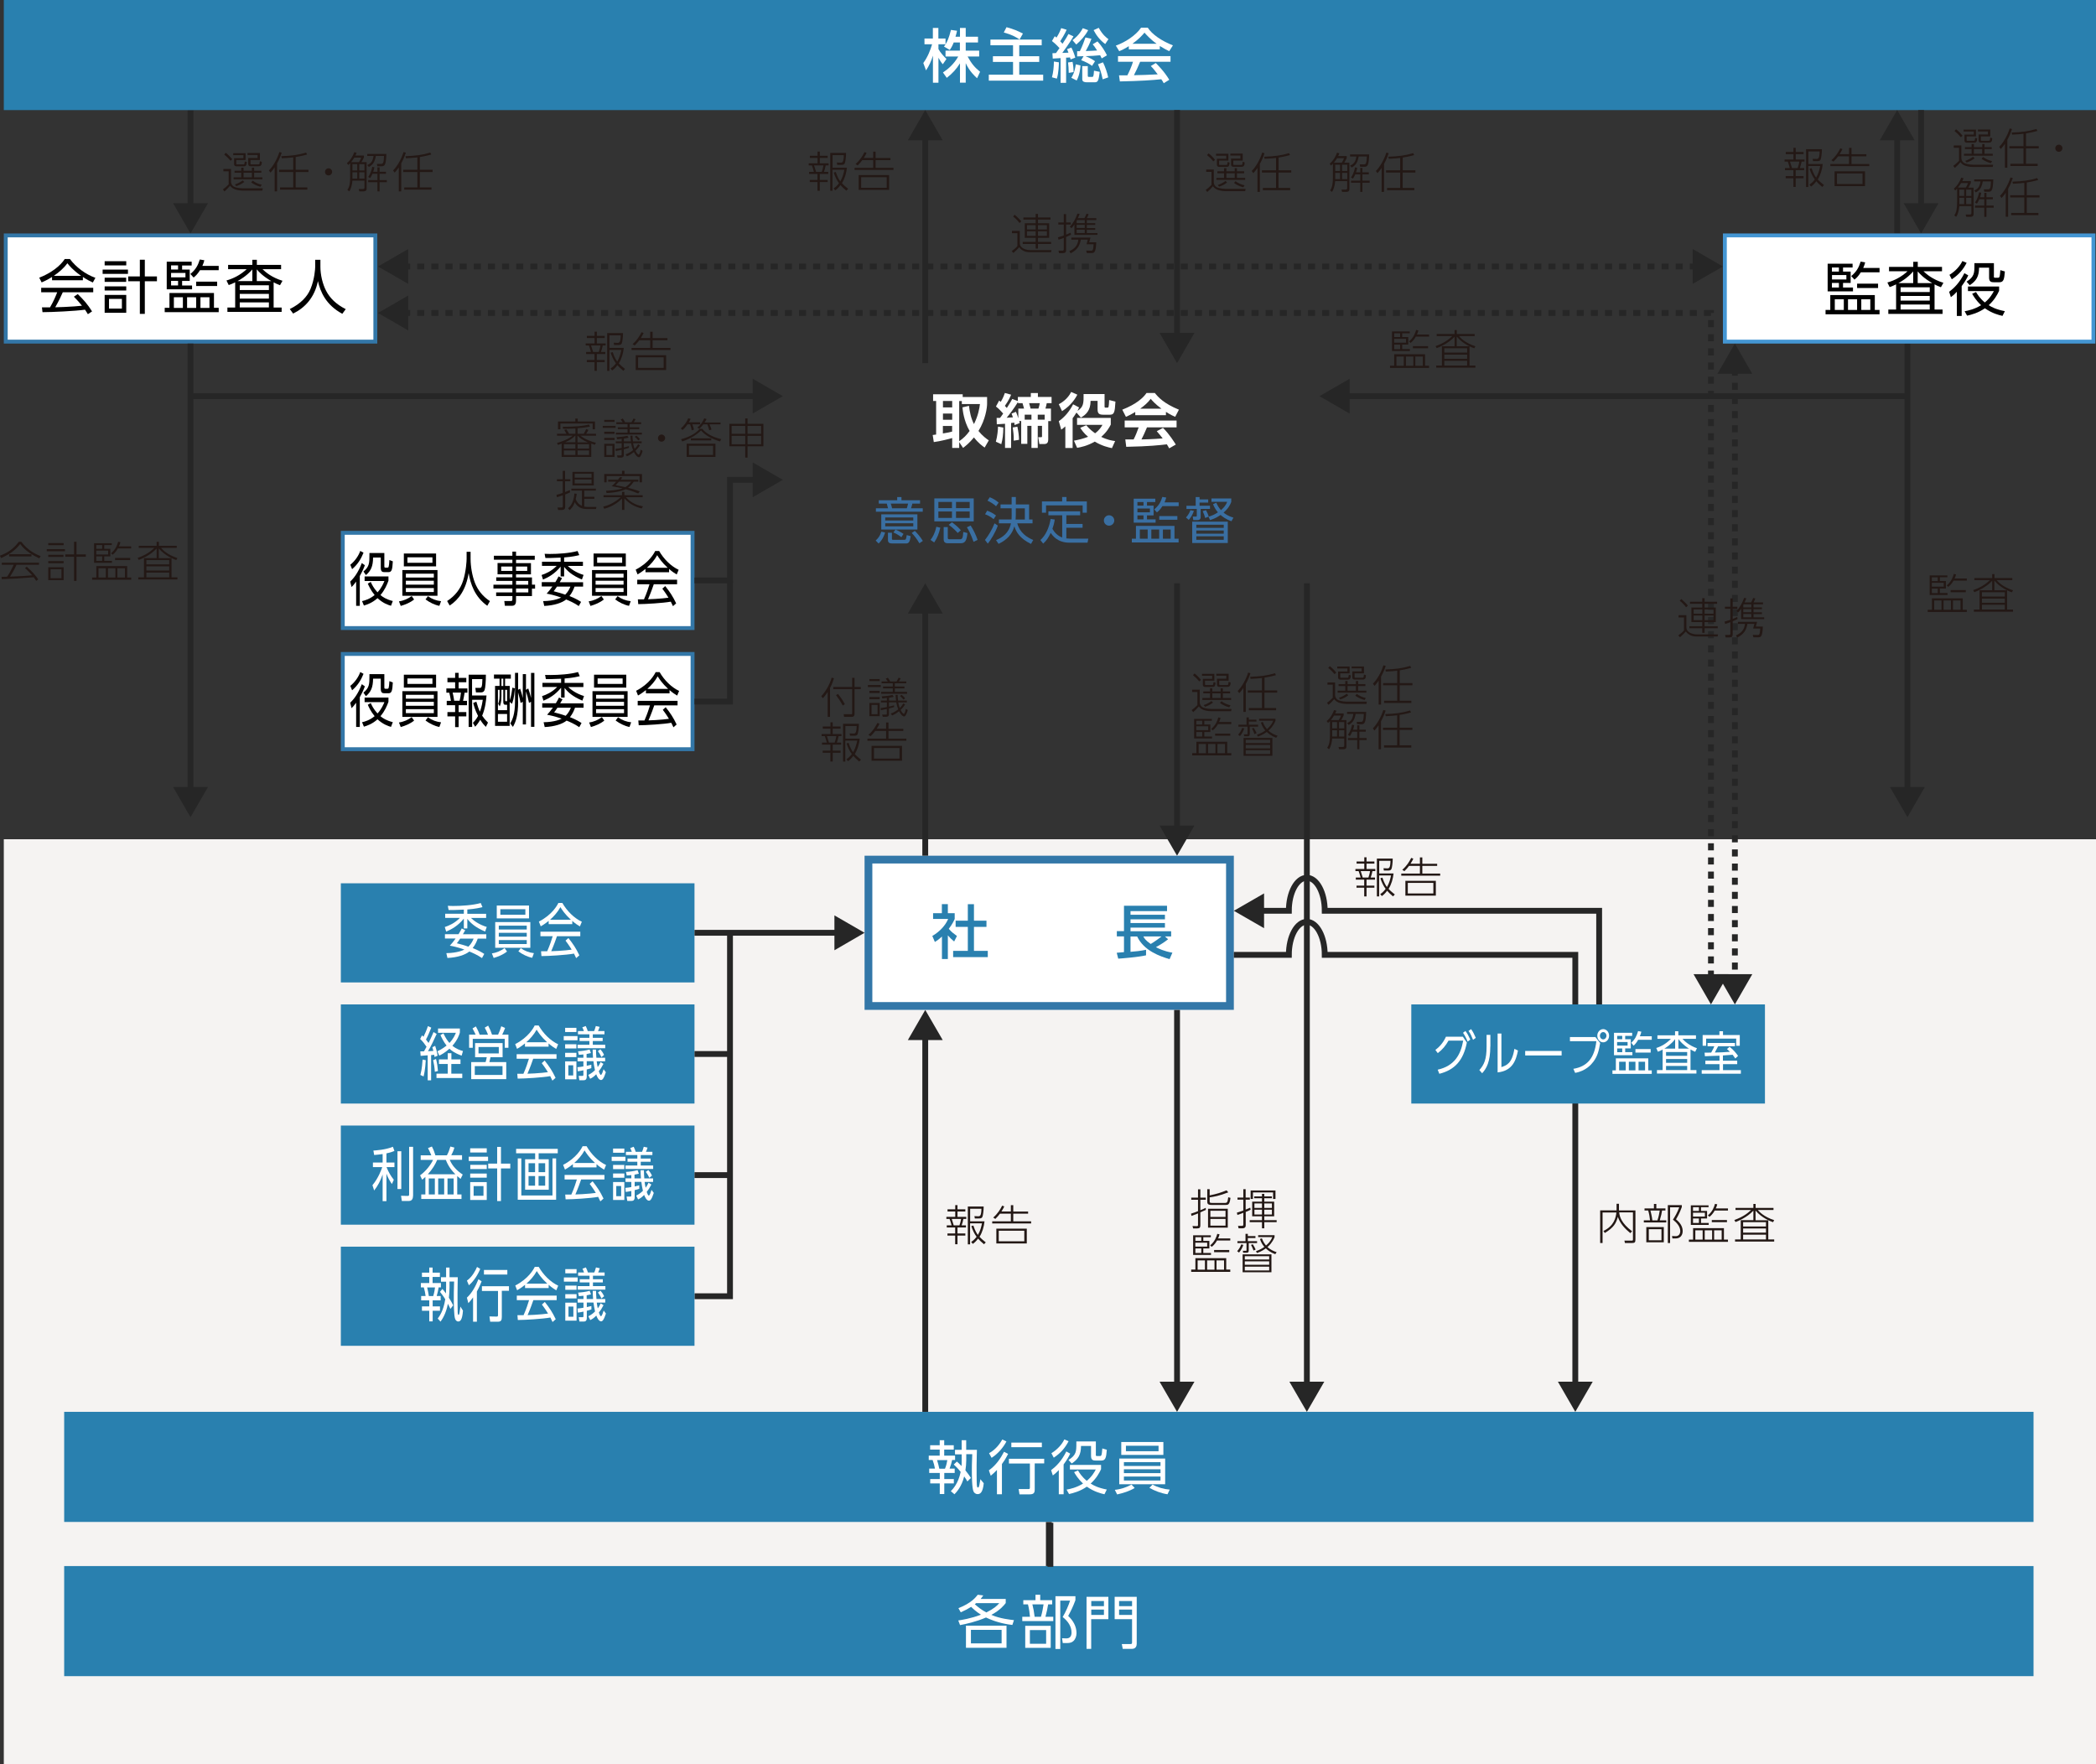 <?xml version="1.0" encoding="UTF-8"?><svg id="_レイヤー_2" xmlns="http://www.w3.org/2000/svg" viewBox="0 0 269.78 227.08"><rect x="0" y="0" width="269.78" height="227.08" fill="#333333" stroke="none"/><defs><style>.cls-1{fill:#f5f3f2;}.cls-2{fill:#4496d3;}.cls-3{fill:#fff;}.cls-4{fill:#262626;}.cls-5{fill:#2980af;}.cls-6,.cls-7{fill:none;stroke:#262626;stroke-miterlimit:10;stroke-width:.75px;}.cls-8{fill:#231815;}.cls-9{fill:#3a6fa2;}.cls-7{stroke-dasharray:.91 .91;}.cls-10{fill:#3377a8;}</style></defs><g id="_レイヤー_1-2"><path class="cls-8" d="M29.73,21.77v1.58c0,.36.21.64.53.74.37.12.77.15.96.15h2.6l-.05.29h-2.6c-.12,0-.53-.02-.95-.17-.36-.13-.54-.37-.6-.46-.32.37-.4.45-.73.74l-.2-.26c.23-.16.54-.43.74-.65v-1.68h-.68v-.3h.98ZM29.68,20.7c-.26-.31-.51-.56-.82-.81l.2-.22c.2.15.58.49.83.83l-.22.2ZM31.61,19.71v.89h-1.2v.42c0,.12,0,.14.1.14h.83c.09,0,.12,0,.17-.38l.26.08c-.04.52-.18.55-.43.55h-.87c-.08,0-.34,0-.34-.29v-.76h1.2v-.39h-1.31v-.25h1.58ZM33.77,23.08h-3.7v-.25h.98v-.6h-.86v-.25h.86v-.4h.3v.4h1.07v-.4h.29v.4h.93v.25h-.93v.6h1.06v.25ZM30.24,23.74c.29-.09.71-.29,1-.52l.2.2c-.35.27-.58.38-1.03.54l-.18-.23ZM32.42,22.23h-1.07v.6h1.07v-.6ZM33.45,19.71v.89h-1.21v.43c0,.13.06.13.12.13h.87c.18,0,.18-.04.21-.41l.26.08c-.01.3-.03.57-.43.57h-.98c-.32,0-.34-.17-.34-.34v-.72h1.2v-.39h-1.29v-.25h1.57ZM32.52,23.25c.37.27.71.42,1.17.53l-.16.26c-.22-.06-.75-.21-1.2-.57l.19-.21Z"/><path class="cls-8" d="M35.66,24.63h-.31v-3.09c-.12.18-.33.47-.53.68l-.21-.28c.53-.52,1.07-1.46,1.35-2.37l.3.08c-.1.3-.26.76-.6,1.38v3.59ZM38.06,21.85h1.64v.29h-1.64v1.98h1.5v.29h-3.51v-.29h1.69v-1.98h-1.82v-.29h1.82v-1.59c-.37.04-.79.08-1.47.11l-.06-.27c1.27-.04,2.18-.15,3.19-.46l.13.25c-.19.05-.62.18-1.47.32v1.64Z"/><path class="cls-8" d="M42.75,22.12c0,.24-.2.46-.46.46s-.46-.2-.46-.46.22-.46.46-.46.46.2.46.46Z"/><path class="cls-8" d="M46.84,20.02v.25c-.09.23-.26.5-.32.6h.67v3.38c0,.15,0,.38-.43.38h-.51l-.08-.3h.49c.1.01.25,0,.25-.17v-.91h-1.55c-.03.48-.18,1.09-.41,1.38l-.24-.19c.26-.36.36-.82.36-1.64v-1.8c-.09.1-.15.15-.24.24l-.18-.24c.46-.36.81-.99.95-1.41l.3.07c-.04.13-.07.2-.16.36h1.09ZM45.6,20.29c-.12.19-.21.34-.41.58h1.01s.23-.35.28-.58h-.88ZM45.98,21.13h-.62v.81h.62v-.81ZM45.98,22.18h-.62v.81h.62v-.81ZM46.91,21.13h-.67v.81h.67v-.81ZM46.91,22.18h-.67v.81h.67v-.81ZM49.73,19.81c-.05,1.4-.18,1.59-.63,1.59h-.53l-.06-.31h.51c.27.02.38-.09.41-1.02h-1.05c-.15.77-.35,1.11-.9,1.42l-.21-.24c.48-.23.7-.46.81-1.18h-.81v-.26h2.47ZM47.39,22.77c.36-.49.5-1.14.52-1.3l.28.06c-.03.15-.05.28-.15.58h.54v-.57h.28v.57h.82v.26h-.82v.81h.93v.27h-.93v1.18h-.28v-1.18h-1.19v-.27h1.19v-.81h-.64c-.16.37-.25.48-.31.55l-.24-.15Z"/><path class="cls-8" d="M51.64,24.63h-.31v-3.09c-.12.18-.33.47-.53.68l-.21-.28c.53-.52,1.07-1.46,1.35-2.37l.3.08c-.1.3-.26.76-.6,1.38v3.59ZM54.04,21.85h1.64v.29h-1.64v1.98h1.5v.29h-3.51v-.29h1.69v-1.98h-1.82v-.29h1.82v-1.59c-.37.04-.79.08-1.47.11l-.06-.27c1.27-.04,2.18-.15,3.19-.46l.13.25c-.19.05-.62.18-1.47.32v1.64Z"/><line class="cls-6" x1="24.52" y1="14.17" x2="24.52" y2="26.82"/><polygon class="cls-4" points="22.28 26.16 24.52 30.05 26.77 26.16 22.28 26.16"/><path class="cls-8" d="M105.52,19.51v.54h1.01v.28h-1.01v.69h1.13v.27h-.37c-.05.29-.15.62-.23.83h.56v.27h-1.09v.77h1.01v.27h-1.01v1.12h-.3v-1.12h-.99v-.27h.99v-.77h-1.08v-.27h.62c-.05-.24-.19-.64-.26-.83h-.41v-.27h1.14v-.69h-.99v-.28h.99v-.54h.3ZM105.77,22.12c.05-.11.19-.61.21-.83h-1.2c.04.1.23.71.26.83h.73ZM108.92,24.53c-.36-.3-.55-.49-.74-.71-.29.4-.53.58-.68.68l-.21-.25c.14-.09.4-.26.7-.67-.31-.41-.52-.88-.68-1.37l.26-.08c.25.75.46,1.04.59,1.21.32-.56.43-1.05.52-1.49h-1.53v2.7h-.29v-4.87h2.04c0,.55-.09,1.19-.17,1.35-.09.16-.2.19-.49.19h-.48l-.05-.3.49.02c.24,0,.39-.07.41-.97h-1.45v1.62h1.85c-.08.7-.27,1.39-.64,1.99.23.26.52.49.8.72l-.23.24Z"/><path class="cls-8" d="M112.39,20.34v-.82h.31v.82h1.91v.27h-1.91v.99h2.3v.27h-5.01v-.27h2.4v-.99h-1.4c-.16.21-.3.39-.6.68l-.27-.18c.58-.5.92-1.06,1.15-1.53l.27.1c-.08.18-.14.3-.36.65h1.2ZM114.44,24.44h-3.92v-1.91h3.92v1.91ZM114.13,22.81h-3.29v1.36h3.29v-1.36Z"/><path class="cls-8" d="M131.26,29.73v1.57c0,.64.79.89,1.33.89h2.75l-.06.27h-2.72c-.22,0-.9,0-1.38-.64-.15.18-.2.24-.74.74l-.22-.24c.2-.13.57-.44.73-.65v-1.66h-.7v-.29h1.01ZM131.22,28.7c-.25-.34-.61-.68-.82-.83l.2-.23c.24.19.7.64.85.85l-.22.21ZM133.6,28.73h1.44v1.88h-1.44v.53h1.69v.26h-1.69v.59h-.3v-.59h-1.66v-.26h1.66v-.53h-1.4v-1.88h1.4v-.47h-1.58v-.27h1.58v-.46h.3v.46h1.61v.27h-1.61v.47ZM133.3,28.98h-1.12v.55h1.12v-.55ZM133.3,29.77h-1.12v.59h1.12v-.59ZM134.75,28.98h-1.15v.55h1.15v-.55ZM134.75,29.77h-1.15v.59h1.15v-.59Z"/><path class="cls-8" d="M137.86,30.21c-.34.16-.53.24-.64.29v1.66c0,.28-.09.42-.39.42h-.52l-.07-.32h.43c.15.02.25,0,.25-.19v-1.45c-.19.08-.37.14-.67.23l-.08-.3c.29-.08.51-.15.75-.24v-1.41h-.7v-.27h.7v-1.07h.3v1.07h.6v.27h-.6v1.3c.26-.1.45-.19.58-.25l.05.26ZM141.1,31.19c-.06,1.38-.26,1.38-.67,1.38h-.54l-.09-.32.62.02c.19,0,.3,0,.34-.83h-.91c.04-.13.09-.32.16-.6h-.9c-.12.79-.47,1.34-1.3,1.76l-.18-.27c.71-.32,1.08-.73,1.17-1.49h-.91v-.26h2.47c-.07.29-.11.43-.17.61h.9ZM137.7,29.18c.46-.48.76-1.07.98-1.69l.29.06c-.08.2-.14.34-.23.53h.84c.11-.2.18-.35.26-.57l.28.06c-.07.18-.13.32-.23.51h1.22v.24h-1.22v.4h1.08v.23h-1.08v.4h1.08v.23h-1.08v.42h1.37v.23h-2.97v-1.33c-.18.27-.27.36-.38.47l-.21-.18ZM138.63,28.32s-.02.04-.05.1v.3h1.04v-.4h-.99ZM139.62,28.94h-1.04v.4h1.04v-.4ZM139.62,29.57h-1.04v.42h1.04v-.42Z"/><rect class="cls-5" x=".49" width="269.29" height="14.17"/><rect class="cls-1" x=".49" y="108.02" width="269.29" height="119.06"/><rect class="cls-3" x=".74" y="30.3" width="47.57" height="13.67"/><path class="cls-10" d="M48.06,30.55v13.17H.99v-13.17h47.07M48.56,30.05H.49v14.17h48.07v-14.17h0Z"/><rect class="cls-3" x="44.12" y="68.58" width="45.02" height="12.26"/><path class="cls-10" d="M88.89,68.83v11.76h-44.52v-11.76h44.52M89.39,68.33h-45.52v12.76h45.52v-12.76h0Z"/><rect class="cls-5" x="43.87" y="113.69" width="45.52" height="12.76"/><rect class="cls-5" x="43.87" y="129.28" width="45.52" height="12.76"/><rect class="cls-5" x="43.87" y="144.87" width="45.52" height="12.76"/><rect class="cls-3" x="44.12" y="84.17" width="45.02" height="12.26"/><path class="cls-10" d="M88.89,84.42v11.76h-44.52v-11.76h44.52M89.39,83.92h-45.52v12.76h45.52v-12.76h0Z"/><line class="cls-6" x1="24.52" y1="44.22" x2="24.52" y2="101.95"/><polygon class="cls-4" points="22.28 101.3 24.52 105.18 26.77 101.3 22.28 101.3"/><line class="cls-6" x1="24.52" y1="50.99" x2="97.53" y2="50.99"/><polygon class="cls-4" points="96.88 53.23 100.76 50.99 96.88 48.75 96.88 53.23"/><polyline class="cls-6" points="89.39 74.71 93.96 74.71 93.96 61.76 97.53 61.76"/><polygon class="cls-4" points="96.88 64 100.76 61.76 96.88 59.52 96.88 64"/><line class="cls-6" x1="245.51" y1="44.22" x2="245.51" y2="101.95"/><polygon class="cls-4" points="243.26 101.3 245.51 105.18 247.75 101.3 243.26 101.3"/><line class="cls-6" x1="245.51" y1="50.99" x2="173.06" y2="50.99"/><polygon class="cls-4" points="173.71 48.75 169.83 50.99 173.71 53.23 173.71 48.75"/><line class="cls-6" x1="247.27" y1="14.17" x2="247.27" y2="26.82"/><polygon class="cls-4" points="245.03 26.16 247.27 30.05 249.51 26.16 245.03 26.16"/><line class="cls-6" x1="244.19" y1="17.4" x2="244.19" y2="30.05"/><polygon class="cls-4" points="241.95 18.06 244.19 14.17 246.44 18.06 241.95 18.06"/><rect class="cls-3" x="222.01" y="30.3" width="47.44" height="13.67"/><path class="cls-2" d="M269.2,30.55v13.17h-46.94v-13.17h46.94M269.7,30.05h-47.94v14.17h47.94v-14.17h0Z"/><rect class="cls-3" x="111.78" y="110.64" width="46.53" height="18.84"/><path class="cls-10" d="M157.81,111.14v17.84h-45.53v-17.84h45.53M158.81,110.14h-47.53v19.84h47.53v-19.84h0Z"/><rect class="cls-5" x="8.26" y="181.72" width="253.48" height="14.17"/><rect class="cls-5" x="8.26" y="201.57" width="253.48" height="14.17"/><polyline class="cls-6" points="89.39 90.3 93.96 90.3 93.96 74.71"/><line class="cls-6" x1="89.39" y1="120.06" x2="108.06" y2="120.06"/><polygon class="cls-4" points="107.4 122.31 111.28 120.06 107.4 117.82 107.4 122.31"/><line class="cls-7" x1="51.88" y1="34.3" x2="218.53" y2="34.3"/><polygon class="cls-4" points="52.54 36.54 48.65 34.3 52.54 32.05 52.54 36.54"/><polygon class="cls-4" points="217.87 36.54 221.76 34.3 217.87 32.05 217.87 36.54"/><polyline class="cls-7" points="51.88 40.28 220.22 40.28 220.22 126.05"/><polygon class="cls-4" points="52.54 42.53 48.65 40.28 52.54 38.04 52.54 42.53"/><polygon class="cls-4" points="217.98 125.39 220.22 129.28 222.46 125.39 217.98 125.39"/><line class="cls-7" x1="223.3" y1="47.45" x2="223.3" y2="126.05"/><polygon class="cls-4" points="221.05 48.11 223.3 44.22 225.54 48.11 221.05 48.11"/><polygon class="cls-4" points="221.05 125.39 223.3 129.28 225.54 125.39 221.05 125.39"/><line class="cls-6" x1="119.09" y1="46.74" x2="119.09" y2="17.4"/><polygon class="cls-4" points="121.34 18.06 119.09 14.17 116.85 18.06 121.34 18.06"/><line class="cls-6" x1="151.5" y1="14.17" x2="151.5" y2="43.51"/><polygon class="cls-4" points="149.25 42.85 151.5 46.74 153.74 42.85 149.25 42.85"/><line class="cls-6" x1="119.09" y1="110.14" x2="119.09" y2="78.31"/><polygon class="cls-4" points="121.34 78.97 119.09 75.08 116.85 78.97 121.34 78.97"/><line class="cls-6" x1="151.5" y1="75.08" x2="151.5" y2="106.91"/><polygon class="cls-4" points="149.25 106.26 151.5 110.14 153.74 106.26 149.25 106.26"/><line class="cls-6" x1="168.21" y1="75.08" x2="168.21" y2="178.49"/><polygon class="cls-4" points="165.96 177.84 168.21 181.72 170.45 177.84 165.96 177.84"/><line class="cls-6" x1="119.09" y1="181.72" x2="119.09" y2="133.21"/><polygon class="cls-4" points="121.34 133.87 119.09 129.99 116.85 133.87 121.34 133.87"/><line class="cls-6" x1="151.5" y1="129.99" x2="151.5" y2="178.49"/><polygon class="cls-4" points="149.25 177.84 151.5 181.72 153.74 177.84 149.25 177.84"/><polyline class="cls-6" points="93.96 120.27 93.96 166.84 89.39 166.84"/><line class="cls-6" x1="89.39" y1="135.66" x2="93.96" y2="135.66"/><rect class="cls-5" x="43.87" y="160.46" width="45.52" height="12.76"/><line class="cls-6" x1="135" y1="195.9" x2="135" y2="201.57"/><line class="cls-6" x1="89.39" y1="151.25" x2="93.96" y2="151.25"/><path class="cls-6" d="M162.04,117.23h3.85c0-2.35,1.03-4.25,2.31-4.25s2.31,1.9,2.31,4.25h35.32v12.05"/><polygon class="cls-4" points="162.7 119.47 158.81 117.23 162.7 114.99 162.7 119.47"/><path class="cls-6" d="M158.81,122.9h7.08c0-2.35,1.03-4.25,2.31-4.25s2.31,1.9,2.31,4.25h32.25v55.59"/><polygon class="cls-4" points="200.52 177.84 202.76 181.72 205 177.84 200.52 177.84"/><rect class="cls-5" x="181.65" y="129.28" width="45.52" height="12.76"/><path class="cls-3" d="M122.75,5.48c-.2.5-.35.73-.5.95l-.75-.44c.06-.08.14-.18.21-.29h-.92v.62c.25.46.68.92,1.03,1.27l-.47.68c-.23-.26-.36-.48-.56-.84v3.22h-.71v-3.49c-.2.67-.5,1.32-.89,1.9l-.35-.95c.59-.8.93-1.72,1.13-2.41h-.98v-.74h1.08v-1.36h.71v1.36h.92v.74c.21-.33.42-.73.7-1.85l.78.11c-.04.21-.1.46-.2.77h.58v-1.13h.74v1.13h1.58v.74h-1.58v1.05h1.73v.75h-1.49c.53.96.92,1.41,1.61,1.97l-.39.83c-.28-.26-.98-.89-1.46-1.94v2.51h-.74v-2.49c-.46.74-.95,1.29-1.7,1.87l-.49-.69c.66-.44,1.4-1.06,1.97-2.06h-1.64v-.75h1.85v-1.05h-.82Z"/><path class="cls-3" d="M131.23,5.08c-.58-.37-.96-.6-2.03-.9l.35-.68c.92.25,1.46.48,2.11.82l-.43.77h2.85v.74h-2.89v1.41h2.57v.73h-2.57v1.64h3.08v.77h-7v-.77h3.12v-1.64h-2.59v-.73h2.59v-1.41h-2.91v-.74h3.74Z"/><path class="cls-3" d="M136.38,6.2c-.47-.51-.82-.8-.98-.92l.36-.62c.1.07.13.1.22.18.29-.44.44-.78.61-1.22l.7.21c-.26.59-.7,1.29-.83,1.48.19.2.26.27.3.32.44-.65.62-.98.76-1.25l.65.3c-.44.77-1.28,1.92-1.44,2.13.25,0,.38-.02.79-.03-.07-.19-.1-.29-.18-.45l.56-.21c.2.39.43.98.5,1.3l-.6.23c-.04-.14-.05-.18-.08-.26-.13.02-.4.03-.5.03v3.24h-.71v-3.18c-.7.05-.77.05-1.01.06l-.04-.69c.22,0,.25,0,.46-.02.11-.15.32-.45.44-.63ZM136.29,8.03c0,.24-.03,1.37-.26,2.09l-.63-.17c.18-.68.24-1.34.25-2.03l.64.1ZM138.05,7.96c.09.44.13.86.13,1.32l-.62.1c0-.46-.05-1.08-.09-1.34l.58-.08ZM139.07,8.42c-.02.29-.08,1.19-.49,1.94l-.69-.35c.15-.23.41-.63.58-1.73l.6.14ZM140.06,3.88c-.35.68-.96,1.37-1.53,1.85l-.49-.56c.24-.18.86-.65,1.33-1.54l.69.25ZM139.46,7.23c-.17,0-.65.03-.82.03v-.67c.08,0,.16,0,.35,0,.33-.65.58-1.37.72-1.77l.77.17c-.26.7-.37.92-.73,1.58.3,0,1.12-.05,1.46-.07-.33-.52-.4-.6-.57-.8l.62-.37c.56.59.98,1.3,1.22,1.79l-.68.4c-.08-.19-.13-.27-.2-.41-.81.08-.92.08-1.88.12.62.25.93.44,1.22.65l-.38.6c-.34-.27-.91-.56-1.4-.73l.31-.52ZM140.01,8.51v1.22c0,.15.04.17.16.17h.38c.15,0,.22,0,.26-.8l.74.15c-.14,1.05-.2,1.34-.62,1.34h-1.07c-.23,0-.56-.05-.56-.38v-1.7h.71ZM142.26,5.67c-.65-.47-1.14-1.09-1.5-1.79l.66-.3c.5.91.99,1.27,1.25,1.46l-.41.62ZM141.97,8.03c.26.49.55,1.35.67,1.93l-.71.25c-.19-.89-.36-1.39-.61-1.94l.65-.25Z"/><path class="cls-3" d="M145.3,5.94c-.57.36-.92.51-1.24.65l-.44-.72c1.21-.42,2.61-1.34,3.25-2.31h.86c.55.86,1.76,1.7,3.24,2.28l-.48.75c-.32-.16-.75-.38-1.21-.67v.43h-3.99v-.41ZM149.78,10.7c-.09-.17-.13-.25-.31-.5-1.03.11-2.71.23-5.33.28l-.11-.78c.16,0,.84,0,1.07,0,.2-.37.57-1.19.73-1.75h-1.93v-.73h6.76v.73h-3.91c-.25.61-.55,1.25-.8,1.73,1.4-.03,1.56-.04,3.06-.11-.37-.49-.56-.74-.89-1.07l.64-.39c.23.23,1.09,1.07,1.74,2.16l-.73.45ZM148.87,5.63c-.81-.57-1.38-1.22-1.56-1.43-.3.36-.71.82-1.55,1.43h3.11Z"/><path d="M10.67,36.07h-3.97v-.42c-.67.41-1.08.59-1.34.7l-.31-.61c2.24-.88,3.08-2.09,3.28-2.4h.67c.78,1.04,1.97,1.95,3.28,2.42l-.33.6c-.33-.15-.75-.35-1.28-.71v.41ZM10.01,37.85c.8.79,1.26,1.31,1.84,2.23l-.54.36c-.12-.2-.21-.35-.37-.58-1.25.18-4.32.32-5.47.32l-.07-.62h1.04c.47-.81.76-1.51.92-1.94h-2.06v-.58h6.7v.58h-3.92c-.18.41-.48,1.07-.97,1.93.19,0,1.03-.03,1.19-.04.92-.04,1.69-.1,2.25-.16-.08-.1-.45-.57-1.04-1.16l.5-.34ZM10.43,35.5c-1.06-.75-1.49-1.29-1.76-1.62-.47.66-1.11,1.19-1.74,1.62h3.5Z"/><path d="M16.47,34.7v.55h-3.26v-.55h3.26ZM16.25,33.62v.54h-2.78v-.54h2.78ZM16.24,35.74v.54h-2.77v-.54h2.77ZM16.25,36.86v.53h-2.78v-.53h2.78ZM16.25,37.96v2.3h-2.78v-2.3h2.78ZM15.69,38.47h-1.66v1.25h1.66v-1.25ZM18,40.4v-4.2h-1.5v-.62h1.5v-2.15h.64v2.15h1.56v.62h-1.56v4.2h-.64Z"/><path d="M27.53,39.62h.62v.56h-6.95v-.56h.61v-1.91h5.73v1.91ZM24.67,33.67v.5h-1.23v.53h.98v1.46h-.98v.59h1.28v.49h-3.26v-3.56h3.21ZM22.92,34.16h-.9v.53h.9v-.53ZM23.87,35.13h-1.85v.57h1.85v-.57ZM22.92,36.15h-.9v.59h.9v-.59ZM23.54,38.26h-1.16v1.37h1.16v-1.37ZM25.25,38.26h-1.17v1.37h1.17v-1.37ZM24.51,35.26c.67-.56.96-1.07,1.21-1.86l.58.1c-.05.2-.11.41-.25.72h2.1v.56h-2.41c-.33.54-.63.79-.82.94l-.41-.45ZM27.95,36.81h-2.7v-.56h2.7v.56ZM26.96,38.26h-1.16v1.37h1.16v-1.37Z"/><path d="M35.21,39.58h1.04v.56h-6.98v-.56h1v-3.24c-.33.17-.52.24-.83.35l-.29-.59c.98-.28,1.82-.74,2.6-1.45h-2.39v-.56h3.12v-.65h.58v.65h3.12v.56h-2.39c.38.36,1.15,1.05,2.57,1.49l-.32.57c-.4-.15-.58-.24-.82-.37v3.25ZM32.48,36.18v-1.5c-.76.87-1.66,1.37-1.91,1.5h1.91ZM34.61,36.72h-3.75v.61h3.75v-.61ZM34.61,37.83h-3.75v.6h3.75v-.6ZM34.61,38.92h-3.75v.65h3.75v-.65ZM34.92,36.18c-1.14-.67-1.58-1.18-1.87-1.51v1.51h1.87Z"/><path d="M41.24,33.44v.91c0,.99.27,2.2.74,3.09.48.92,1.27,1.72,2.52,2.35l-.44.6c-2.12-1.15-2.82-2.82-3.14-4.21-.43,2.1-1.64,3.42-3.19,4.18l-.43-.58c1.37-.68,2.24-1.56,2.67-2.6.52-1.24.6-2.6.6-2.84v-.9h.68Z"/><path d="M45.08,74.86c.48-.47,1.01-1.14,1.49-2.39l.39.28c-.12.35-.31.78-.65,1.39v3.84h-.47v-3.12c-.28.39-.44.55-.59.7l-.17-.69ZM45.09,72.69c.61-.49,1.06-1.16,1.28-1.78l.42.23c-.33.82-.74,1.49-1.47,2.12l-.23-.57ZM50.33,77.97c-.36-.1-1.01-.31-1.74-.98-.67.61-1.35.83-1.75.95l-.24-.57c.39-.09.98-.26,1.62-.78-.52-.64-.75-1.18-.88-1.47l.38-.22c.13.29.36.79.87,1.34.52-.56.77-1.17.89-1.46h-2.55v-.59h3.07v.55c-.18.5-.47,1.2-1.03,1.85.29.25.75.56,1.59.77l-.23.6ZM49.47,72.87c0,.17.03.19.16.19h.21c.18,0,.22,0,.28-.98l.44.17c-.06,1.03-.12,1.39-.55,1.39h-.52c-.26,0-.48-.04-.48-.59v-1.29h-.99c-.01,1.13-.27,1.7-.92,2.26l-.32-.46c.77-.62.77-1.13.77-2.13v-.25h1.92v1.7Z"/><path d="M53.3,77.16c-.51.41-1.11.65-1.72.83l-.23-.59c.61-.08,1.17-.34,1.64-.68l.31.44ZM56.31,73.37v3.31h-4.52v-3.31h4.52ZM56.13,71.24v1.66h-4.15v-1.66h4.15ZM52.24,73.84v.5h3.6v-.5h-3.6ZM52.24,74.75v.5h3.6v-.5h-3.6ZM52.24,75.69v.51h3.6v-.51h-3.6ZM52.44,71.73v.71h3.22v-.71h-3.22ZM55.07,76.73c.51.37,1.11.59,1.7.65l-.22.6c-.64-.13-1.25-.44-1.78-.83l.31-.42Z"/><path d="M60.57,71.02v.91c0,.99.21,2.2.56,3.09.37.92.97,1.72,1.93,2.35l-.34.6c-1.63-1.15-2.16-2.82-2.4-4.21-.33,2.1-1.26,3.42-2.44,4.18l-.33-.58c1.05-.68,1.71-1.56,2.05-2.6.4-1.24.46-2.6.46-2.84v-.9h.52Z"/><path d="M68.83,72.05h-2.41v.43h1.92v1.45h-1.92v.39h2.05v.93h.4v.51h-.4v.96h-2.05v.59c0,.25-.05.66-.5.66h-.94l-.07-.61h.85c.16,0,.19-.08.19-.23v-.41h-2.09v-.47h2.09v-.5h-2.44v-.49h2.44v-.49h-2.08v-.46h2.08v-.39h-1.91v-1.45h1.91v-.43h-2.38v-.51h2.38v-.53h.47v.53h2.41v.51ZM65.95,72.92h-1.44v.56h1.44v-.56ZM67.86,72.92h-1.44v.56h1.44v-.56ZM67.99,74.77h-1.57v.49h1.57v-.49ZM68,75.75h-1.58v.5h1.58v-.5Z"/><path d="M72.6,72.31h2.43v.53h-1.95c.34.34,1.02.85,2.03,1.16l-.21.59c-1.26-.53-1.84-1.07-2.29-1.63v1.23h-.45v-1.26c-.76.92-1.52,1.35-2.27,1.67l-.18-.59c.54-.18,1.26-.48,1.95-1.18h-1.9v-.53h2.4v-.53c-1.08.06-1.64.05-1.96.05l-.1-.54c.16,0,.35.02.66.02,1.09,0,2.53-.09,3.58-.38l.22.53c-.29.07-.89.22-1.95.3v.56ZM74.49,78c-.56-.39-1.24-.69-1.62-.84-.53.43-1.53.77-2.82.83l-.14-.62c1.44-.02,2.16-.38,2.32-.46-.9-.32-1.48-.43-1.87-.5.26-.29.48-.55.74-.92h-1.37v-.56h1.75c.22-.35.32-.56.41-.74l.45.23c-.16.28-.22.39-.3.52h3.01v.56h-1.1c-.11.31-.28.74-.65,1.22.77.29,1.27.61,1.49.75l-.29.53ZM71.69,75.5c-.22.33-.31.46-.43.6.46.12,1.01.26,1.49.44.41-.41.58-.82.67-1.04h-1.74Z"/><path d="M77.72,77.16c-.51.41-1.11.65-1.72.83l-.23-.59c.61-.08,1.17-.34,1.64-.68l.31.44ZM80.72,73.37v3.31h-4.52v-3.31h4.52ZM80.55,71.24v1.66h-4.15v-1.66h4.15ZM76.66,73.84v.5h3.6v-.5h-3.6ZM76.66,74.75v.5h3.6v-.5h-3.6ZM76.66,75.69v.51h3.6v-.51h-3.6ZM76.86,71.73v.71h3.22v-.71h-3.22ZM79.48,76.73c.51.37,1.11.59,1.7.65l-.22.6c-.64-.13-1.25-.44-1.78-.83l.31-.42Z"/><path d="M86.12,73.65h-3.04v-.42c-.51.41-.83.59-1.02.7l-.24-.61c1.71-.88,2.36-2.09,2.51-2.4h.51c.6,1.04,1.51,1.95,2.51,2.42l-.25.6c-.25-.15-.58-.35-.98-.71v.41ZM85.62,75.43c.62.79.97,1.31,1.41,2.23l-.41.36c-.09-.2-.16-.35-.28-.58-.96.18-3.31.32-4.19.32l-.05-.62h.79c.36-.81.58-1.51.71-1.94h-1.58v-.58h5.13v.58h-3c-.14.41-.37,1.07-.74,1.93.14,0,.79-.03.91-.04.7-.04,1.29-.1,1.72-.16-.06-.1-.34-.57-.79-1.16l.38-.34ZM85.94,73.08c-.81-.75-1.14-1.29-1.35-1.62-.36.66-.85,1.19-1.33,1.62h2.68Z"/><path class="cls-3" d="M60.14,117.62h2.43v.53h-1.95c.34.34,1.02.85,2.03,1.16l-.21.59c-1.26-.53-1.84-1.07-2.29-1.63v1.23h-.45v-1.26c-.76.92-1.52,1.35-2.27,1.67l-.18-.59c.54-.18,1.26-.48,1.95-1.18h-1.9v-.53h2.4v-.53c-1.08.06-1.64.05-1.96.05l-.1-.54c.16,0,.35.02.66.02,1.09,0,2.53-.09,3.58-.38l.22.53c-.29.07-.89.22-1.95.3v.56ZM62.03,123.31c-.56-.39-1.24-.69-1.62-.84-.53.43-1.53.77-2.82.83l-.14-.62c1.44-.02,2.16-.38,2.32-.46-.9-.32-1.48-.43-1.87-.5.26-.29.48-.55.74-.92h-1.37v-.56h1.75c.22-.35.32-.56.41-.74l.45.23c-.16.28-.22.39-.3.52h3.01v.56h-1.1c-.11.31-.28.74-.65,1.22.77.29,1.27.61,1.49.75l-.29.53ZM59.23,120.81c-.22.33-.31.46-.43.6.46.12,1.01.26,1.49.44.41-.41.58-.82.67-1.04h-1.74Z"/><path class="cls-3" d="M65.26,122.47c-.51.41-1.11.65-1.72.83l-.23-.59c.61-.08,1.17-.34,1.64-.68l.31.44ZM68.26,118.68v3.31h-4.52v-3.31h4.52ZM68.09,116.55v1.66h-4.15v-1.66h4.15ZM64.2,119.14v.5h3.6v-.5h-3.6ZM64.2,120.06v.5h3.6v-.5h-3.6ZM64.2,121v.51h3.6v-.51h-3.6ZM64.4,117.03v.71h3.22v-.71h-3.22ZM67.02,122.03c.51.37,1.11.59,1.7.65l-.22.6c-.64-.13-1.25-.44-1.78-.83l.31-.42Z"/><path class="cls-3" d="M73.66,118.95h-3.04v-.42c-.51.41-.83.59-1.02.7l-.24-.61c1.71-.88,2.36-2.09,2.51-2.4h.51c.6,1.04,1.51,1.95,2.51,2.42l-.25.6c-.25-.15-.58-.35-.98-.71v.41ZM73.16,120.73c.62.79.97,1.31,1.41,2.23l-.41.36c-.09-.2-.16-.35-.28-.58-.96.18-3.31.32-4.19.32l-.05-.62h.79c.36-.81.58-1.51.71-1.94h-1.58v-.58h5.13v.58h-3c-.14.41-.37,1.07-.74,1.93.14,0,.79-.03.91-.04.7-.04,1.29-.1,1.72-.16-.06-.1-.34-.57-.79-1.16l.38-.34ZM73.48,118.38c-.81-.75-1.14-1.29-1.35-1.62-.36.66-.85,1.19-1.33,1.62h2.68Z"/><path class="cls-3" d="M56.2,133.09c-.31.71-.8,1.71-1.11,2.21.37-.02.55-.02.69-.04-.05-.2-.08-.32-.13-.47l.36-.18c.09.27.24.74.31,1.27l-.39.17c-.02-.13-.02-.19-.05-.29-.06.02-.14.02-.39.04v3.25h-.44v-3.22c-.14.01-.78.06-.91.07l-.04-.58h.47c.12-.19.24-.43.33-.59-.22-.33-.49-.7-.82-1l.24-.47c.09.08.13.12.19.18.12-.23.39-.82.57-1.37l.43.2c-.18.48-.48,1.17-.68,1.53.11.14.23.29.33.44.04-.08.36-.71.64-1.4l.41.24ZM54.11,138.35c.22-.82.26-1.68.28-1.97l.41.08c-.01.16-.06,1.24-.28,2.09l-.41-.19ZM55.97,137.95c-.04-.59-.11-1.02-.22-1.49l.37-.16c.15.56.21,1.04.25,1.55l-.4.1ZM59.26,136.95h-1.17v1.24h1.41v.56h-3.32v-.56h1.45v-1.24h-1.13v-.59h1.13v-.8h.47v.8h1.17v.59ZM59.41,135.87c-.94-.34-1.33-.67-1.56-.89-.61.55-1.07.77-1.31.89l-.24-.56c.21-.1.61-.29,1.18-.73-.4-.51-.64-1.03-.79-1.35l.38-.23c.31.65.55.98.78,1.24.51-.54.72-1.04.83-1.31h-2.3v-.55h2.81v.53c-.07.25-.29.95-.96,1.69.52.43,1.03.59,1.36.68l-.17.59Z"/><path class="cls-3" d="M62.81,133.17c-.14-.36-.24-.58-.42-.9l.44-.26c.27.52.34.68.5,1.16h.78c.16-.34.27-.62.41-1.08l.49.22c-.1.29-.24.6-.37.86h.8v1.69h-.47v-1.15h-4.12v1.15h-.47v-1.69h.84c-.08-.18-.22-.47-.4-.8l.43-.26c.28.5.43.89.49,1.07h1.07ZM64.67,136.08h-1.54c-.02.1-.12.53-.14.62h2.17v2.2h-4.51v-2.2h1.85c.06-.17.13-.47.15-.62h-1.5v-1.82h3.54v1.82ZM64.68,137.22h-3.57v1.14h3.57v-1.14ZM64.2,134.76h-2.61v.83h2.61v-.83Z"/><path class="cls-3" d="M70.61,134.72h-3.04v-.42c-.51.41-.83.59-1.02.7l-.24-.61c1.71-.88,2.36-2.09,2.51-2.4h.51c.6,1.04,1.51,1.95,2.51,2.42l-.25.6c-.25-.15-.58-.35-.98-.71v.41ZM70.1,136.5c.62.79.97,1.31,1.41,2.23l-.41.36c-.09-.2-.16-.35-.28-.58-.96.18-3.31.32-4.19.32l-.05-.62h.79c.36-.81.58-1.51.71-1.94h-1.58v-.58h5.13v.58h-3c-.14.41-.37,1.07-.74,1.93.14,0,.79-.03.91-.04.7-.04,1.29-.1,1.72-.16-.06-.1-.34-.57-.79-1.16l.38-.34ZM70.42,134.15c-.81-.75-1.14-1.29-1.35-1.62-.36.66-.85,1.19-1.33,1.62h2.68Z"/><path class="cls-3" d="M74.33,133.36v.54h-1.77v-.54h1.77ZM74.19,132.29v.54h-1.45v-.54h1.45ZM74.19,134.41v.54h-1.45v-.54h1.45ZM74.19,135.51v.55h-1.45v-.55h1.45ZM74.19,136.61v2.31h-1.45v-2.31h1.45ZM73.78,137.11h-.63v1.31h.63v-1.31ZM75.52,136.61v.57c.09-.02.51-.12.59-.14v.44c-.37.12-.44.14-.59.17v.9c0,.4-.18.49-.39.49h-.56l-.09-.56h.47c.11,0,.14-.02.14-.18v-.54c-.28.06-.43.09-.72.13l-.05-.53c.35-.03.52-.05.77-.1v-.66h-.75v-.46h.75v-.42c-.23.03-.36.04-.59.05l-.1-.46c.43-.02,1-.09,1.49-.23l.17.46c-.19.04-.22.05-.56.12v.48h.83c-.03-.4-.05-.65-.05-1.05h.43c.01.5.02.59.05,1.05h1.13v.46h-1.09c.04.31.08.51.13.74.2-.26.29-.47.37-.64l.37.23c-.23.45-.37.66-.6.95.07.19.17.47.27.47.12,0,.27-.47.35-.73l.29.39c-.29.89-.47,1-.62,1-.29,0-.51-.44-.62-.74-.33.34-.52.45-.78.58l-.24-.49c.45-.24.64-.41.86-.62-.12-.51-.14-.71-.2-1.15h-.88ZM75.15,132.71c-.05-.16-.09-.25-.2-.48l.44-.17c.13.27.2.44.26.65h.82c.06-.15.12-.29.22-.65l.49.11c-.06.2-.12.33-.21.54h.83v.42h-1.5v.45h1.27v.41h-1.27v.48h1.6v.45h-3.56v-.45h1.52v-.48h-1.26v-.41h1.26v-.45h-1.47v-.42h.75ZM77.4,136.05c-.18-.4-.32-.59-.45-.76l.33-.23c.17.19.29.35.47.71l-.35.29Z"/><path class="cls-3" d="M49.74,149.63h1.03v.59h-1.02c.26.64.55,1.15.94,1.63l-.25.55c-.37-.56-.51-.83-.7-1.34v3.54h-.49v-3.43c-.29.84-.59,1.41-1.09,2.06l-.22-.68c.78-.95,1.15-2,1.26-2.33h-1.2v-.59h1.25v-1.09c-.4.06-.79.1-1.09.12l-.1-.57c.23-.02,1.55-.08,2.51-.49l.2.54c-.2.08-.49.2-1.03.31v1.18ZM51.65,153.04h-.49v-4.86h.49v4.86ZM53.16,153.93c0,.57-.34.65-.53.65h-.91l-.1-.67.83.02c.17,0,.21-.02.21-.23v-6.09h.51v6.31Z"/><path class="cls-3" d="M58.85,153.74h.55v.58h-5.18v-.58h.53v-2.26c-.16.16-.29.26-.41.36l-.27-.56c.74-.53,1.39-1.37,1.67-1.99h-1.59v-.59h1.36c-.15-.41-.36-.8-.42-.93l.5-.2c.19.35.35.77.45,1.13h1.48c.22-.39.29-.62.45-1.13l.52.14c-.08.26-.15.49-.41.98h1.39v.59h-1.58c.29.75.94,1.43,1.67,1.9l-.28.56c-.12-.1-.18-.15-.43-.37v2.37ZM58.61,151.14c-.38-.39-.83-.86-1.23-1.85h-1.11c-.24.59-.6,1.18-1.2,1.85h3.54ZM55.97,151.68h-.78v2.06h.78v-2.06ZM57.17,151.68h-.77v2.06h.77v-2.06ZM58.39,151.68h-.79v2.06h.79v-2.06Z"/><path class="cls-3" d="M62.82,148.88v.55h-2.49v-.55h2.49ZM62.65,147.8v.54h-2.13v-.54h2.13ZM62.65,149.93v.54h-2.12v-.54h2.12ZM62.65,151.05v.53h-2.13v-.53h2.13ZM62.65,152.15v2.3h-2.13v-2.3h2.13ZM62.23,152.66h-1.27v1.25h1.27v-1.25ZM63.99,154.59v-4.2h-1.15v-.62h1.15v-2.15h.49v2.15h1.2v.62h-1.2v4.2h-.49Z"/><path class="cls-3" d="M71.78,148.44h-2.45v.77h1.3v3.92h-3.04v-3.92h1.29v-.77h-2.45v-.57h5.36v.57ZM67.1,149.1v4.77h4.01v-4.77h.47v5.32h-4.94v-5.32h.46ZM68.87,149.72h-.84v1.15h.84v-1.15ZM68.87,151.37h-.84v1.24h.84v-1.24ZM70.17,149.72h-.85v1.15h.85v-1.15ZM70.17,151.37h-.85v1.24h.85v-1.24Z"/><path class="cls-3" d="M76.78,150.26h-3.04v-.42c-.51.41-.83.59-1.02.7l-.24-.61c1.71-.88,2.36-2.09,2.51-2.4h.51c.6,1.04,1.51,1.95,2.51,2.42l-.25.6c-.25-.15-.58-.35-.98-.71v.41ZM76.27,152.04c.62.79.97,1.31,1.41,2.23l-.41.36c-.09-.2-.16-.35-.28-.58-.96.18-3.31.32-4.19.32l-.05-.62h.79c.36-.81.58-1.51.71-1.94h-1.58v-.58h5.13v.58h-3c-.14.41-.37,1.07-.74,1.93.14,0,.79-.03.91-.04.7-.04,1.29-.1,1.72-.16-.06-.1-.34-.57-.79-1.16l.38-.34ZM76.59,149.69c-.81-.75-1.14-1.29-1.35-1.62-.36.66-.85,1.19-1.33,1.62h2.68Z"/><path class="cls-3" d="M80.5,148.89v.54h-1.77v-.54h1.77ZM80.36,147.83v.54h-1.45v-.54h1.45ZM80.36,149.94v.54h-1.45v-.54h1.45ZM80.36,151.04v.55h-1.45v-.55h1.45ZM80.36,152.14v2.31h-1.45v-2.31h1.45ZM79.95,152.65h-.63v1.31h.63v-1.31ZM81.69,152.14v.57c.09-.02.51-.12.59-.14v.44c-.37.12-.44.14-.59.17v.9c0,.4-.18.49-.39.49h-.56l-.09-.56h.47c.11,0,.14-.02.14-.18v-.54c-.28.06-.43.09-.72.13l-.05-.53c.35-.03.52-.05.77-.1v-.66h-.75v-.46h.75v-.42c-.23.03-.36.04-.59.05l-.1-.46c.43-.02,1-.09,1.49-.23l.17.46c-.19.04-.22.05-.56.12v.48h.83c-.03-.4-.05-.65-.05-1.05h.43c.01.5.02.59.05,1.05h1.13v.46h-1.09c.04.31.08.51.13.74.2-.26.29-.47.37-.64l.37.23c-.23.45-.37.66-.6.95.07.2.17.47.27.47.12,0,.27-.47.35-.73l.29.39c-.29.89-.47,1-.62,1-.29,0-.51-.44-.62-.74-.33.34-.52.45-.78.58l-.24-.49c.45-.24.64-.41.86-.62-.12-.51-.14-.71-.2-1.15h-.88ZM81.32,148.25c-.05-.16-.09-.25-.2-.48l.44-.17c.13.27.2.44.26.65h.82c.06-.15.12-.29.22-.65l.49.11c-.06.2-.12.33-.21.54h.83v.42h-1.5v.45h1.27v.41h-1.27v.48h1.6v.45h-3.56v-.45h1.52v-.48h-1.26v-.41h1.26v-.45h-1.47v-.42h.75ZM83.57,151.59c-.18-.4-.32-.59-.45-.76l.33-.23c.17.19.29.35.47.71l-.35.29Z"/><path d="M45.08,90.45c.48-.47,1.01-1.14,1.49-2.39l.39.28c-.12.35-.31.78-.65,1.39v3.84h-.47v-3.12c-.28.39-.44.55-.59.7l-.17-.69ZM45.09,88.28c.61-.49,1.06-1.16,1.28-1.78l.42.23c-.33.82-.74,1.49-1.47,2.12l-.23-.57ZM50.33,93.56c-.36-.11-1.01-.31-1.74-.98-.67.61-1.35.83-1.75.95l-.24-.57c.39-.09.98-.26,1.62-.78-.52-.64-.75-1.18-.88-1.47l.38-.22c.13.29.36.79.87,1.34.52-.56.77-1.17.89-1.46h-2.55v-.59h3.07v.55c-.18.5-.47,1.2-1.03,1.85.29.25.75.56,1.59.77l-.23.6ZM49.47,88.46c0,.17.03.19.16.19h.21c.18,0,.22,0,.28-.98l.44.17c-.06,1.03-.12,1.39-.55,1.39h-.52c-.26,0-.48-.05-.48-.59v-1.29h-.99c-.01,1.13-.27,1.7-.92,2.26l-.32-.46c.77-.62.77-1.13.77-2.13v-.25h1.92v1.7Z"/><path d="M53.3,92.75c-.51.41-1.11.65-1.72.83l-.23-.59c.61-.08,1.17-.34,1.64-.68l.31.44ZM56.31,88.96v3.31h-4.52v-3.31h4.52ZM56.13,86.84v1.66h-4.15v-1.66h4.15ZM52.24,89.43v.5h3.6v-.5h-3.6ZM52.24,90.34v.5h3.6v-.5h-3.6ZM52.24,91.28v.51h3.6v-.51h-3.6ZM52.44,87.32v.71h3.22v-.71h-3.22ZM55.07,92.32c.51.37,1.11.59,1.7.65l-.22.6c-.64-.13-1.25-.44-1.78-.83l.31-.42Z"/><path d="M59.03,86.6v.65h.99v.56h-.99v.8h1.13v.55h-.36c-.05.35-.15.83-.2,1.05h.51v.56h-1.08v.88h.99v.56h-.99v1.38h-.45v-1.38h-.99v-.56h.99v-.88h-1.08v-.56h.54c-.05-.36-.15-.82-.21-1.05h-.38v-.55h1.13v-.8h-.99v-.56h.99v-.65h.45ZM59.16,90.19c.07-.26.14-.72.17-1.05h-1.07c.08.35.16.73.2,1.05h.71ZM62.54,93.56c-.18-.18-.41-.41-.73-.92-.27.48-.48.71-.65.9l-.29-.5c.17-.18.41-.42.66-.89-.42-.82-.55-1.4-.62-1.67l.4-.17c.18.61.3.96.46,1.29.25-.66.33-1.29.37-1.53h-1.37v3.5h-.45v-6.73h2.22c0,.86-.07,1.7-.16,1.94-.04.12-.12.34-.48.34h-.64l-.08-.58h.56c.25,0,.32-.1.35-1.13h-1.33v2.11h1.86c-.05.59-.14,1.6-.56,2.6.2.3.42.56.75.89l-.28.56Z"/><path d="M66.28,88.59c-.12,1.39-.3,1.79-.39,2l-.29-.25v3.09h-1.88v-5.14h.58v-.94h-.72v-.53h2.17v.53h-.74v.94h.6v1.85c.22-.62.31-1.4.33-1.63l.34.09ZM64.31,88.79h-.22v2.62h1.18v-.7h-.25c-.24,0-.24-.28-.24-.41v-1.52h-.24v.83c0,.81-.13,1.11-.22,1.31l-.2-.35c.05-.11.18-.43.18-1v-.8ZM65.27,91.9h-1.18v1h1.18v-1ZM64.78,87.35h-.24v.94h.24v-.94ZM65.27,88.79h-.25v1.32c0,.14.03.14.1.14h.15v-1.46ZM66.69,90.29c0,1.82-.31,2.64-.67,3.27l-.34-.44c.26-.47.61-1.15.61-2.84v-3.68h.4v2.18l.26-.14c.07.23.21.61.34,1.22v-3.09h.41v2.02l.29-.18c.13.35.25.77.36,1.22v-3.22h.43v6.94h-.43v-3.22l-.26.14c-.15-.68-.22-.97-.39-1.49v4.26h-.41v-2.91l-.28.15c-.08-.44-.16-.75-.33-1.36v1.16Z"/><path d="M72.66,87.9h2.43v.53h-1.95c.34.34,1.02.85,2.03,1.16l-.21.59c-1.26-.53-1.84-1.07-2.29-1.63v1.23h-.45v-1.26c-.76.92-1.52,1.35-2.27,1.67l-.18-.59c.54-.18,1.26-.48,1.95-1.18h-1.9v-.53h2.4v-.53c-1.08.06-1.64.05-1.96.05l-.1-.54c.16,0,.35.01.66.01,1.09,0,2.53-.09,3.58-.38l.22.53c-.29.07-.89.22-1.95.3v.56ZM74.55,93.59c-.56-.39-1.24-.69-1.62-.84-.53.43-1.53.77-2.82.83l-.14-.62c1.44-.02,2.16-.38,2.32-.46-.9-.32-1.48-.43-1.87-.5.26-.29.48-.55.74-.92h-1.37v-.56h1.75c.22-.35.32-.56.41-.74l.45.23c-.16.28-.22.39-.3.52h3.01v.56h-1.1c-.11.31-.28.74-.65,1.22.77.29,1.27.61,1.49.75l-.29.53ZM71.75,91.09c-.22.33-.31.46-.43.6.46.12,1.01.26,1.49.44.41-.41.57-.82.67-1.04h-1.74Z"/><path d="M77.78,92.75c-.51.41-1.11.65-1.72.83l-.23-.59c.61-.08,1.17-.34,1.64-.68l.31.44ZM80.78,88.96v3.31h-4.52v-3.31h4.52ZM80.61,86.84v1.66h-4.15v-1.66h4.15ZM76.72,89.43v.5h3.6v-.5h-3.6ZM76.72,90.34v.5h3.6v-.5h-3.6ZM76.72,91.28v.51h3.6v-.51h-3.6ZM76.92,87.32v.71h3.22v-.71h-3.22ZM79.54,92.32c.51.37,1.11.59,1.7.65l-.22.6c-.64-.13-1.25-.44-1.78-.83l.31-.42Z"/><path d="M86.18,89.24h-3.04v-.42c-.51.41-.83.59-1.02.7l-.24-.61c1.71-.88,2.36-2.09,2.51-2.4h.51c.6,1.04,1.51,1.95,2.51,2.42l-.25.6c-.25-.15-.58-.35-.98-.71v.41ZM85.68,91.02c.62.79.97,1.31,1.41,2.23l-.41.36c-.09-.2-.16-.35-.28-.58-.96.18-3.31.32-4.19.32l-.05-.62h.79c.36-.81.58-1.51.71-1.94h-1.58v-.58h5.13v.58h-3c-.14.41-.37,1.07-.74,1.93.14,0,.79-.03.91-.04.7-.04,1.29-.1,1.72-.16-.06-.1-.34-.57-.79-1.16l.38-.34ZM86,88.67c-.81-.75-1.14-1.29-1.35-1.62-.36.66-.85,1.19-1.33,1.62h2.68Z"/><path class="cls-3" d="M126.73,57.6c-.29-.2-.81-.57-1.37-1.3-.58.71-1.05,1.08-1.4,1.35l-.5-.74v.74h-.9v-1.27c-.33.1-1.5.41-2.37.52l-.14-.91c.07,0,.38-.05.44-.06v-4.32h-.39v-.86h3.81v.35h3.14v.89c0,.44-.19,2-1.11,3.48.53.65,1.02,1,1.33,1.21l-.53.92ZM121.37,51.61v.83h1.19v-.83h-1.19ZM121.37,53.23v.8h1.19v-.8h-1.19ZM122.55,54.83h-1.19v.96c.43-.07.78-.13,1.19-.24v-.72ZM124.72,52.23c.09.79.26,1.62.64,2.35.55-1.09.71-2.06.77-2.57h-2.33v-.39h-.34v5.17c.58-.41.91-.74,1.34-1.32-.77-1.34-.89-2.72-.92-3.04l.83-.19Z"/><path class="cls-3" d="M129.14,55.03c-.01.89-.08,1.46-.26,2.14l-.7-.32c.21-.77.26-1.49.28-1.94l.68.12ZM128.27,53.79h.44c.07-.08.18-.22.41-.56-.55-.62-.76-.78-.93-.91l.41-.76c.09.07.12.09.2.16.06-.08.31-.47.54-1.14l.8.22c-.1.25-.28.7-.8,1.44.1.1.17.17.25.27.41-.63.58-.94.7-1.16l.72.27v-.53h1.67v-.5h.91v.5h1.76v.8h-.62c-.03.15-.11.51-.17.7h.71v1.61h-.35v2.33c0,.43-.14.62-.52.62h-.62l-.15-.88h.36c.13,0,.13-.05.13-.13v-1.33h-.55v2.84h-.81v-2.84h-.53v2.32h-.79v-2.94h-.26c.02.09.04.17.07.26l-.66.26c-.02-.2-.03-.24-.04-.31l-.41.04v3.21h-.78v-3.11c-.48.04-.79.05-1.06.07l-.02-.83ZM130.77,53.01c.14.32.18.46.3.83v-1.25h.74c-.03-.11-.2-.67-.2-.7h-.58v-.16c-.43.74-1.18,1.7-1.46,2.04.65-.04.73-.04.8-.05-.05-.18-.11-.32-.17-.49l.58-.23ZM130.95,54.93c.12.56.2,1.1.21,1.68l-.68.11c.02-.62-.06-1.22-.13-1.7l.61-.1ZM132.76,54.01v-.64h-.87v.64h.87ZM132.46,51.89c.04.13.18.63.19.7h1.01c.08-.23.16-.6.17-.7h-1.38ZM133.57,54.01h.89v-.64h-.89v.64Z"/><path class="cls-3" d="M138.67,50.8c-.2.37-.74,1.35-1.97,2.12l-.42-.89c.35-.18,1.16-.69,1.59-1.58l.8.35ZM138.55,53.11c-.27.43-.41.62-.49.72v3.83h-.94v-2.78c-.3.27-.37.32-.53.42l-.31-1.09c.79-.55,1.4-1.31,1.84-2.17l.77.4c-.08.18-.13.29-.2.44.79-.5.79-1.01.78-2.16h2.7v1.58c0,.14.02.17.16.17h.15c.23,0,.23-.01.28-.98l.81.2c-.08,1.44-.17,1.69-.74,1.69h-.79c-.59,0-.77-.15-.77-.73v-1.05h-.9c0,1.26-.62,1.79-1.25,2.15l-.56-.64ZM139.82,54.73c.15.19.46.56,1.13,1.04.56-.41.82-.85.95-1.09h-3.27v-.89h4.34v.86c-.17.33-.49.94-1.23,1.58.76.38,1.37.48,1.79.54l-.41.91c-.43-.09-1.24-.26-2.21-.84-.97.56-1.8.72-2.27.8l-.41-.92c.63-.12,1.21-.26,1.82-.5-.57-.47-.84-.9-1.01-1.16l.77-.32Z"/><path class="cls-3" d="M146.13,53.02c-.6.36-.98.53-1.21.63l-.47-.92c1.82-.71,2.72-1.55,3.12-2.15h1.07c.41.51,1.14,1.35,3.1,2.15l-.48.92c-.24-.11-.61-.26-1.19-.64v.43h-3.95v-.41ZM150.49,57.72c-.08-.15-.13-.26-.3-.53-.97.11-2.19.26-5.23.32l-.12-.95c.1,0,.9,0,1.07,0,.22-.41.47-1.03.65-1.55h-1.8v-.88h6.68v.88h-3.81c-.29.67-.47,1.1-.71,1.55.24,0,1.49-.03,2.73-.13-.17-.23-.36-.47-.76-.93l.8-.43c.86.85,1.49,1.9,1.65,2.15l-.86.49ZM149.49,52.6c-.81-.6-1.19-1.04-1.38-1.27-.36.5-.89.94-1.35,1.27h2.73Z"/><path class="cls-9" d="M112.71,69.57c.38-.34.58-.66.73-1.14l.48.11c-.11.37-.29.88-.83,1.42l-.38-.39ZM118.75,65.86h-6.01v-.44h1.56c-.08-.33-.13-.51-.16-.6h-1.03v-.43h2.37v-.41h.55v.41h2.39v.43h-.99c-.03.14-.06.27-.17.6h1.51v.44ZM118.08,68.16h-4.65v-1.96h4.65v1.96ZM117.55,66.6h-3.61v.39h3.61v-.39ZM117.55,67.35h-3.61v.4h3.61v-.4ZM114.8,68.57v.75c0,.12.02.16.15.16h1.45c.18,0,.22-.02.31-.61l.51.14c-.12.77-.25.94-.61.94h-1.79c-.34,0-.53-.12-.53-.44v-.94h.51ZM116.72,65.42c.09-.26.14-.52.16-.6h-2.23c.08.23.12.37.17.6h1.9ZM116.02,69.15c-.12-.1-.49-.39-1.03-.62l.27-.36c.36.14.68.31,1.03.55l-.27.42ZM118.34,69.93c-.34-.57-.6-.92-.99-1.33l.4-.27c.3.29.74.8,1.03,1.29l-.45.31Z"/><path class="cls-9" d="M119.77,69.49c.27-.34.55-.81.75-1.69l.51.12c-.19.79-.39,1.31-.79,1.9l-.47-.33ZM125.33,67.11h-5.07v-2.96h5.07v2.96ZM122.53,64.6h-1.75v.8h1.75v-.8ZM122.53,65.83h-1.75v.83h1.75v-.83ZM121.99,69.2c0,.19.07.21.23.21h1.35c.34,0,.36-.27.42-.94l.53.14c-.09.94-.28,1.31-.85,1.31h-1.7c-.44,0-.51-.29-.51-.51v-1.57h.53v1.35ZM123.27,68.6c-.14-.16-.57-.64-1.16-1.05l.42-.33c.75.56.98.84,1.14,1.03l-.4.35ZM124.81,64.6h-1.76v.8h1.76v-.8ZM124.81,65.83h-1.76v.83h1.76v-.83ZM125.31,69.74c-.38-1.06-.65-1.54-.86-1.87l.48-.23c.36.53.71,1.29.9,1.85l-.52.25Z"/><path class="cls-9" d="M126.77,69.51c.49-.61.96-1.44,1.24-2.15l.42.29c-.29.85-.94,1.92-1.29,2.32l-.36-.47ZM127.9,66.83c-.31-.26-.73-.51-1.11-.64l.27-.46c.16.06.71.27,1.14.62l-.31.47ZM128.2,65.16c-.32-.3-.71-.54-1.1-.72l.3-.44c.46.19.74.36,1.14.69l-.33.46ZM128.2,69.52c.79-.33,1.66-.88,1.92-2.16h-1.55v-.5h1.63c.02-.21.01-.57.01-1.44h-1.43v-.49h1.43v-.96h.54v.96h1.71v1.93h.44v.5h-1.96c.3,1.18,1.23,1.81,2.05,2.14l-.29.51c-1.43-.7-1.91-1.53-2.14-2.27-.27,1.01-.94,1.74-2.03,2.26l-.33-.48ZM130.72,66.87h1.19v-1.44h-1.16c0,.84,0,1.23-.03,1.44Z"/><path class="cls-9" d="M136.71,66.32h-1.77v-.51h4.09v.51h-1.78v1.12h2.09v.49h-2.09v1.37c.16.02.35.03.53.03h2.3l-.1.52h-2.32c-1.55,0-2.18-.91-2.42-1.26-.29.6-.52.98-.97,1.38l-.36-.46c.68-.6,1.13-1.59,1.32-2.72l.53.08c-.07.49-.16.79-.3,1.2.28.49.71.92,1.26,1.11v-2.87ZM137.27,63.97v.57h2.62v1.45h-.54v-.94h-4.71v.94h-.53v-1.45h2.6v-.57h.57Z"/><path class="cls-9" d="M143.42,66.99c0,.36-.29.67-.67.67s-.67-.31-.67-.67.3-.67.67-.67.67.31.67.67Z"/><path class="cls-9" d="M151.17,69.34h.53v.48h-6.02v-.48h.53v-1.65h4.96v1.65ZM148.7,64.19v.43h-1.07v.46h.85v1.26h-.85v.51h1.11v.42h-2.82v-3.08h2.78ZM147.18,64.62h-.78v.46h.78v-.46ZM148.01,65.45h-1.61v.49h1.61v-.49ZM147.18,66.34h-.78v.51h.78v-.51ZM147.72,68.16h-1.01v1.18h1.01v-1.18ZM149.2,68.16h-1.01v1.18h1.01v-1.18ZM148.56,65.57c.58-.49.83-.92,1.05-1.61l.5.08c-.05.18-.1.35-.22.62h1.82v.48h-2.09c-.29.47-.55.68-.71.81l-.35-.39ZM151.54,66.9h-2.33v-.48h2.33v.48ZM150.68,68.16h-1v1.18h1v-1.18Z"/><path class="cls-9" d="M152.65,66.61c.27-.3.45-.6.57-.94l.45.09c-.14.41-.37.83-.66,1.15l-.36-.3ZM154.4,63.97v.31h1.11v.41h-1.11v.4h1.34v.41h-1.2v1.05c0,.34-.25.39-.38.39h-.57l-.07-.45h.41c.1,0,.11-.05.11-.13v-.85h-1.33v-.41h1.19v-1.12h.51ZM158.03,69.89h-4.58v-2.75h4.58v2.75ZM157.51,67.54h-3.53v.4h3.53v-.4ZM157.51,68.28h-3.53v.41h3.53v-.41ZM157.51,69.03h-3.53v.45h3.53v-.45ZM155.22,65.66c.18.32.27.52.36.83l-.46.18c-.06-.23-.13-.47-.32-.88l.41-.12ZM155.56,66.51c.62-.2.92-.38,1.2-.57-.21-.25-.4-.49-.63-1.04l.42-.2c.21.49.4.72.6.96.24-.21.6-.52.8-1.07h-2.02v-.43h2.55v.44c-.25.66-.6,1.03-.99,1.38.27.21.57.43,1.27.65l-.26.46c-.77-.28-1.14-.59-1.4-.81-.31.21-.65.44-1.35.66l-.2-.44Z"/><path class="cls-8" d="M2.74,69.73c.86,1.15,1.93,1.63,2.49,1.85l-.17.29c-.76-.36-1.81-.94-2.46-1.85-.68.86-1.35,1.31-2.46,1.81l-.15-.31c.87-.31,1.73-.83,2.43-1.79h.31ZM3.44,72.94c.77.67,1.18,1.19,1.48,1.63l-.26.2c-.07-.12-.12-.21-.32-.47-.3.01-1.71.13-2,.15-.33.02-1.81.08-2.11.1l-.03-.3s.64-.02.72-.02c.24-.35.55-.9.84-1.54H.23v-.27h4.79v.27h-2.89c-.23.52-.6,1.17-.84,1.53,1.42-.06,1.92-.08,2.85-.17-.14-.15-.47-.53-.92-.92l.22-.19ZM1.17,71.34h2.88v.28H1.17v-.28Z"/><path class="cls-8" d="M8.36,70.68v.27h-2.34v-.27h2.34ZM8.19,69.9v.27h-1.98v-.27h1.98ZM8.17,71.41v.27h-1.96v-.27h1.96ZM8.19,72.22v.27h-1.98v-.27h1.98ZM8.19,73.01v1.66h-1.98v-1.66h1.98ZM7.91,73.27h-1.4v1.15h1.4v-1.15ZM9.53,74.77v-3.11h-1.13v-.3h1.13v-1.63h.32v1.63h1.2v.3h-1.2v3.11h-.32Z"/><path class="cls-8" d="M16.37,74.33h.52v.29h-5.03v-.29h.54v-1.47h3.97v1.47ZM14.39,69.92v.24h-.97v.48h.78v.97h-.78v.58h.99v.25h-2.3v-2.52h2.28ZM13.15,70.16h-.76v.48h.76v-.48ZM13.92,70.87h-1.53v.5h1.53v-.5ZM13.15,71.61h-.76v.58h.76v-.58ZM13.62,73.14h-.94v1.19h.94v-1.19ZM14.85,73.14h-.95v1.19h.95v-1.19ZM14.29,71.22c.61-.51.81-1.09.92-1.49l.29.06c-.05.2-.1.35-.19.53h1.57v.27h-1.71c-.07.13-.29.52-.67.81l-.21-.19ZM16.76,72.09h-1.95v-.28h1.95v.28ZM16.08,73.14h-.97v1.19h.97v-1.19Z"/><path class="cls-8" d="M22.08,71.83v2.48h.76v.27h-5.04v-.27h.73v-2.48h1.63v-1.23c-.85.92-2.04,1.37-2.3,1.47l-.15-.26c1.24-.44,1.8-.96,2.15-1.29h-2v-.27h2.3v-.51h.29v.51h2.3v.27h-2.02c.21.24.77.87,2.11,1.31l-.15.26c-.26-.09-1.45-.53-2.25-1.5v1.25h1.62ZM21.78,72.09h-2.94v.55h2.94v-.55ZM21.78,72.9h-2.94v.53h2.94v-.53ZM21.78,73.7h-2.94v.61h2.94v-.61Z"/><path class="cls-8" d="M76.82,42.69v.54h1.01v.28h-1.01v.69h1.13v.27h-.37c-.05.29-.15.62-.23.83h.56v.27h-1.09v.77h1.01v.27h-1.01v1.12h-.3v-1.12h-.99v-.27h.99v-.77h-1.08v-.27h.62c-.05-.24-.19-.64-.26-.83h-.41v-.27h1.14v-.69h-.99v-.28h.99v-.54h.3ZM77.07,45.3c.05-.11.19-.61.21-.83h-1.2c.04.1.23.71.26.83h.73ZM80.21,47.71c-.36-.3-.55-.49-.74-.71-.29.4-.53.58-.68.68l-.21-.25c.14-.09.4-.26.7-.66-.31-.41-.52-.88-.68-1.37l.26-.08c.25.75.46,1.04.59,1.21.32-.56.43-1.05.52-1.49h-1.53v2.7h-.29v-4.87h2.04c0,.55-.09,1.19-.17,1.35-.09.16-.2.19-.5.19h-.48l-.05-.3.49.02c.24,0,.39-.07.41-.97h-1.45v1.62h1.85c-.08.7-.27,1.39-.64,1.99.23.26.52.49.8.72l-.23.24Z"/><path class="cls-8" d="M83.69,43.52v-.82h.31v.82h1.91v.27h-1.91v.99h2.3v.27h-5.01v-.27h2.4v-.99h-1.4c-.16.21-.3.39-.6.68l-.27-.18c.58-.5.92-1.06,1.15-1.53l.27.1c-.08.18-.14.3-.36.65h1.2ZM85.74,47.63h-3.92v-1.91h3.92v1.91ZM85.42,45.99h-3.29v1.36h3.29v-1.36Z"/><path class="cls-8" d="M183.42,47.07h.52v.29h-5.03v-.29h.54v-1.47h3.97v1.47ZM181.45,42.66v.24h-.97v.48h.78v.97h-.78v.58h.99v.25h-2.3v-2.52h2.28ZM180.21,42.9h-.76v.48h.76v-.48ZM180.97,43.61h-1.53v.5h1.53v-.5ZM180.21,44.36h-.76v.58h.76v-.58ZM180.68,45.89h-.94v1.19h.94v-1.19ZM181.91,45.89h-.95v1.19h.95v-1.19ZM181.35,43.96c.61-.51.81-1.09.92-1.49l.29.06c-.05.2-.1.35-.19.53h1.57v.27h-1.71c-.07.13-.29.52-.67.81l-.21-.19ZM183.81,44.83h-1.95v-.28h1.95v.28ZM183.14,45.89h-.97v1.19h.97v-1.19Z"/><path class="cls-8" d="M189.14,44.57v2.48h.76v.27h-5.04v-.27h.73v-2.48h1.63v-1.23c-.85.92-2.04,1.37-2.3,1.47l-.15-.26c1.24-.44,1.8-.96,2.15-1.29h-2v-.27h2.3v-.51h.29v.51h2.3v.27h-2.02c.21.24.77.87,2.11,1.31l-.15.26c-.26-.09-1.45-.53-2.25-1.51v1.25h1.62ZM188.84,44.83h-2.94v.55h2.94v-.55ZM188.84,45.65h-2.94v.53h2.94v-.53ZM188.84,46.44h-2.94v.61h2.94v-.61Z"/><path class="cls-8" d="M252.63,78.48h.52v.29h-5.03v-.29h.54v-1.47h3.97v1.47ZM250.65,74.06v.24h-.97v.48h.78v.97h-.78v.58h.99v.25h-2.3v-2.52h2.28ZM249.41,74.31h-.76v.48h.76v-.48ZM250.18,75.01h-1.53v.5h1.53v-.5ZM249.41,75.76h-.76v.58h.76v-.58ZM249.89,77.29h-.94v1.19h.94v-1.19ZM251.11,77.29h-.95v1.19h.95v-1.19ZM250.56,75.36c.61-.51.81-1.09.92-1.49l.29.06c-.05.2-.1.35-.19.53h1.57v.27h-1.71c-.07.13-.29.52-.67.81l-.21-.19ZM253.02,76.23h-1.95v-.28h1.95v.28ZM252.34,77.29h-.97v1.19h.97v-1.19Z"/><path class="cls-8" d="M258.34,75.98v2.48h.76v.27h-5.04v-.27h.73v-2.48h1.63v-1.23c-.85.92-2.04,1.37-2.3,1.47l-.15-.26c1.24-.44,1.8-.96,2.15-1.29h-2v-.27h2.3v-.51h.29v.51h2.3v.27h-2.02c.21.24.77.87,2.11,1.31l-.15.26c-.26-.09-1.45-.53-2.25-1.51v1.25h1.62ZM258.04,76.23h-2.94v.55h2.94v-.55ZM258.04,77.05h-2.94v.53h2.94v-.53ZM258.04,77.84h-2.94v.61h2.94v-.61Z"/><path class="cls-8" d="M252.45,18.73v1.58c0,.36.21.64.53.74.37.12.77.15.96.15h2.6l-.05.29h-2.6c-.12,0-.53-.02-.95-.16-.36-.13-.54-.37-.6-.46-.32.37-.4.45-.73.74l-.2-.26c.23-.16.54-.43.74-.65v-1.68h-.68v-.3h.98ZM252.39,17.67c-.26-.31-.51-.56-.82-.81l.2-.22c.2.15.58.49.83.83l-.22.2ZM254.33,16.67v.89h-1.2v.42c0,.12,0,.14.1.14h.83c.09,0,.12,0,.17-.38l.26.08c-.04.52-.18.55-.43.55h-.87c-.08,0-.34,0-.34-.29v-.76h1.2v-.39h-1.31v-.25h1.58ZM256.49,20.04h-3.7v-.25h.98v-.6h-.86v-.25h.86v-.4h.3v.4h1.07v-.4h.29v.4h.93v.25h-.93v.6h1.06v.25ZM252.95,20.7c.29-.09.71-.29,1-.52l.2.2c-.35.27-.58.38-1.03.54l-.18-.23ZM255.13,19.19h-1.07v.6h1.07v-.6ZM256.17,16.67v.89h-1.21v.43c0,.13.06.13.12.13h.87c.18,0,.18-.04.21-.41l.26.08c-.01.3-.03.57-.43.57h-.98c-.32,0-.34-.17-.34-.33v-.72h1.2v-.39h-1.29v-.25h1.57ZM255.24,20.21c.37.27.71.42,1.17.53l-.16.26c-.22-.06-.75-.21-1.2-.57l.19-.21Z"/><path class="cls-8" d="M258.37,21.59h-.31v-3.09c-.12.18-.33.47-.53.68l-.21-.28c.53-.52,1.07-1.46,1.35-2.37l.3.08c-.1.3-.26.76-.6,1.38v3.59ZM260.77,18.81h1.64v.29h-1.64v1.98h1.5v.29h-3.51v-.29h1.69v-1.98h-1.82v-.29h1.82v-1.59c-.37.04-.79.08-1.47.11l-.06-.27c1.27-.04,2.18-.15,3.19-.46l.13.25c-.19.05-.62.18-1.47.32v1.64Z"/><path class="cls-8" d="M265.46,19.08c0,.24-.2.46-.46.46s-.46-.2-.46-.46.22-.46.46-.46.46.2.46.46Z"/><path class="cls-8" d="M253.67,23.3v.25c-.09.23-.26.5-.32.6h.67v3.38c0,.15,0,.38-.43.38h-.51l-.08-.3h.49c.1.01.25,0,.25-.17v-.91h-1.55c-.03.48-.18,1.09-.41,1.38l-.24-.19c.26-.36.36-.82.36-1.64v-1.8c-.09.1-.15.15-.24.24l-.18-.24c.46-.36.81-.99.95-1.41l.3.07c-.04.13-.07.2-.16.36h1.09ZM252.42,23.56c-.12.19-.21.34-.41.58h1.01s.23-.35.28-.58h-.88ZM252.81,24.41h-.62v.81h.62v-.81ZM252.81,25.46h-.62v.81h.62v-.81ZM253.74,24.41h-.67v.81h.67v-.81ZM253.74,25.46h-.67v.81h.67v-.81ZM256.56,23.09c-.05,1.4-.18,1.59-.63,1.59h-.53l-.06-.31h.51c.27.02.38-.09.41-1.02h-1.05c-.15.77-.35,1.11-.9,1.42l-.21-.24c.48-.23.7-.46.81-1.18h-.81v-.26h2.47ZM254.21,26.05c.36-.49.5-1.14.52-1.3l.28.06c-.03.15-.05.28-.15.58h.54v-.57h.28v.57h.82v.26h-.82v.81h.93v.27h-.93v1.18h-.28v-1.18h-1.19v-.27h1.19v-.81h-.64c-.16.37-.25.48-.31.56l-.24-.15Z"/><path class="cls-8" d="M258.47,27.9h-.31v-3.09c-.12.18-.33.47-.53.68l-.21-.28c.53-.52,1.07-1.46,1.35-2.37l.3.08c-.1.3-.26.76-.6,1.38v3.59ZM260.87,25.13h1.64v.29h-1.64v1.98h1.5v.29h-3.51v-.29h1.69v-1.98h-1.82v-.29h1.82v-1.59c-.37.04-.79.08-1.47.11l-.06-.27c1.27-.04,2.18-.15,3.19-.46l.13.25c-.19.05-.62.18-1.47.32v1.64Z"/><path class="cls-8" d="M231.13,19.02v.54h1.01v.28h-1.01v.69h1.13v.27h-.37c-.05.29-.15.62-.23.83h.56v.27h-1.09v.77h1.01v.27h-1.01v1.12h-.3v-1.12h-.99v-.27h.99v-.77h-1.08v-.27h.62c-.05-.24-.19-.64-.26-.83h-.41v-.27h1.14v-.69h-.99v-.28h.99v-.54h.3ZM231.38,21.63c.05-.11.19-.61.21-.83h-1.2c.04.1.23.71.26.83h.73ZM234.52,24.04c-.36-.3-.55-.49-.74-.71-.29.4-.53.58-.68.68l-.21-.25c.14-.09.4-.26.7-.66-.31-.41-.52-.88-.68-1.37l.26-.08c.25.75.46,1.04.59,1.21.32-.56.43-1.05.52-1.49h-1.53v2.7h-.29v-4.87h2.04c0,.55-.09,1.19-.17,1.35-.09.16-.2.19-.49.19h-.48l-.05-.3.49.02c.24,0,.39-.07.41-.97h-1.45v1.62h1.85c-.08.7-.27,1.39-.64,1.99.23.26.52.49.8.72l-.22.24Z"/><path class="cls-8" d="M238,19.85v-.82h.31v.82h1.91v.27h-1.91v.99h2.29v.27h-5.01v-.27h2.4v-.99h-1.4c-.16.21-.3.39-.6.68l-.27-.18c.58-.5.92-1.06,1.15-1.53l.27.1c-.08.18-.14.3-.36.65h1.2ZM240.05,23.96h-3.92v-1.91h3.92v1.91ZM239.73,22.32h-3.29v1.36h3.29v-1.36Z"/><path d="M241.3,39.89h.62v.56h-6.95v-.56h.61v-1.91h5.73v1.91ZM238.45,33.93v.5h-1.23v.53h.98v1.46h-.98v.59h1.28v.49h-3.26v-3.56h3.21ZM236.69,34.43h-.9v.53h.9v-.53ZM237.65,35.4h-1.85v.57h1.85v-.57ZM236.69,36.42h-.9v.59h.9v-.59ZM237.32,38.52h-1.16v1.37h1.16v-1.37ZM239.03,38.52h-1.17v1.37h1.17v-1.37ZM238.28,35.53c.67-.56.96-1.07,1.21-1.86l.58.1c-.05.2-.11.41-.25.72h2.1v.56h-2.41c-.33.54-.63.79-.82.94l-.41-.45ZM241.73,37.07h-2.7v-.56h2.7v.56ZM240.73,38.52h-1.16v1.37h1.16v-1.37Z"/><path d="M248.99,39.84h1.04v.56h-6.98v-.56h1v-3.24c-.33.17-.52.24-.83.35l-.29-.59c.98-.28,1.82-.74,2.6-1.45h-2.39v-.56h3.12v-.65h.58v.65h3.12v.56h-2.39c.38.36,1.15,1.05,2.57,1.49l-.32.57c-.4-.15-.58-.24-.82-.37v3.25ZM246.25,36.44v-1.5c-.76.87-1.66,1.37-1.91,1.5h1.91ZM248.38,36.98h-3.75v.61h3.75v-.61ZM248.38,38.09h-3.75v.6h3.75v-.6ZM248.38,39.19h-3.75v.65h3.75v-.65ZM248.7,36.44c-1.14-.67-1.58-1.18-1.87-1.51v1.51h1.87Z"/><path d="M250.89,37.55c.62-.47,1.32-1.14,1.95-2.39l.5.28c-.16.35-.4.78-.85,1.39v3.84h-.62v-3.12c-.36.39-.57.55-.77.7l-.22-.69ZM250.91,35.38c.8-.49,1.38-1.16,1.67-1.78l.55.23c-.43.82-.96,1.49-1.91,2.12l-.3-.57ZM257.75,40.66c-.47-.11-1.31-.31-2.27-.98-.88.61-1.76.83-2.29.95l-.32-.57c.51-.09,1.28-.26,2.12-.78-.68-.64-.98-1.18-1.15-1.47l.5-.22c.17.29.47.79,1.13,1.34.68-.56,1.01-1.17,1.16-1.46h-3.33v-.59h4.01v.55c-.23.5-.61,1.2-1.34,1.85.38.25.98.56,2.08.77l-.3.6ZM256.63,35.56c0,.17.04.19.21.19h.27c.24,0,.29,0,.36-.98l.58.17c-.08,1.03-.16,1.39-.72,1.39h-.68c-.34,0-.63-.05-.63-.59v-1.29h-1.29c-.01,1.13-.35,1.7-1.2,2.26l-.41-.46c1.01-.62,1.01-1.13,1.01-2.13v-.25h2.51v1.7Z"/><path class="cls-5" d="M122.01,123.44h-.77v-2.9c-.45.42-.68.56-.91.7l-.33-.77c.96-.56,1.7-1.37,2.04-2.19h-1.94v-.74h1.13v-1.17h.77v1.17h.88v.74c-.13.29-.3.66-.76,1.27.38.44.56.56,1.05.92l-.36.71c-.35-.29-.56-.49-.81-.79v3.04ZM124.57,116.38h.79v2.12h1.61v.8h-1.61v3.09h1.78v.8h-4.46v-.8h1.89v-3.09h-1.57v-.8h1.57v-2.12Z"/><path class="cls-5" d="M143.75,122.63c.06,0,.79-.06.92-.08v-2.03h-.92v-.67h.92v-3.27h5.54v.69h-4.7v.47h4.43v.59h-4.43v.47h4.43v.59h-4.43v.47h5.23v.67h-.8l.41.36c-.49.39-1.02.72-1.57,1.02.32.17,1.04.53,2.12.71l-.36.83c-1.19-.34-3.31-1.07-4.17-2.91h-.86v1.97c.71-.06,1.18-.1,2-.26v.71c-1.04.24-3.13.4-3.58.43l-.19-.74ZM147.16,120.53c.11.21.28.51.95.97.38-.22,1.04-.68,1.39-.97h-2.33Z"/><path class="cls-3" d="M121.53,185.37v.65h1.23v.56h-1.23v.78h1.4v.56h-.38c-.07.37-.16.65-.33,1.11h.66v.56h-1.34v.78h1.23v.56h-1.23v1.37h-.58v-1.37h-1.23v-.56h1.23v-.78h-1.36v-.56h.74c-.08-.45-.15-.68-.3-1.11h-.5v-.56h1.41v-.78h-1.23v-.56h1.23v-.65h.58ZM121.63,189.04c.2-.49.26-.86.3-1.11h-1.32c.12.34.22.79.29,1.11h.74ZM124.52,190.69c-.11-.2-.22-.38-.42-.66-.32,1.32-.98,2.02-1.25,2.3l-.47-.4c.25-.25.96-.98,1.27-2.48-.38-.48-.66-.74-.89-.95l.4-.38c.17.15.34.29.6.58.02-.23.02-.44.02-.72v-.79h-.86v-.58h.86v-1.24h.58v1.24h1.38c0,.35-.04,1.22-.04,2.03,0,.32,0,2.27.03,2.5.01.13.03.32.15.32.11,0,.14-.19.17-.3.03-.16.1-.55.14-.77l.43.52c-.12,1.25-.49,1.4-.79,1.4-.32,0-.47-.24-.51-.31-.23-.38-.23-2.21-.23-2.81,0-.38,0-.77.05-2.02h-.77v.77c0,.44-.05.93-.11,1.31.32.39.56.74.71.98l-.45.44Z"/><path class="cls-3" d="M127.29,189.24c.92-.65,1.51-1.55,1.94-2.38l.53.27c-.36.7-.61,1.06-.8,1.31v3.89h-.64v-3.13c-.34.36-.59.57-.8.74l-.24-.69ZM127.31,187.04c.93-.51,1.46-1.34,1.7-1.76l.53.25c-.36.71-1.06,1.57-1.91,2.11l-.33-.6ZM134.39,188.36h-1.21v3.36c0,.43-.13.62-.67.62h-1.29l-.11-.68h1.22c.16.01.23-.01.23-.2v-3.09h-2.7v-.61h4.54v.61ZM134.1,186.27h-3.93v-.59h3.93v.59Z"/><path class="cls-3" d="M135.3,189.22c.62-.47,1.32-1.14,1.95-2.4l.5.28c-.16.35-.4.78-.85,1.39v3.84h-.62v-3.12c-.36.39-.57.55-.77.7l-.22-.69ZM135.32,187.05c.8-.49,1.38-1.16,1.67-1.78l.55.23c-.43.82-.96,1.49-1.91,2.12l-.3-.57ZM142.16,192.33c-.47-.11-1.31-.31-2.27-.98-.88.61-1.76.83-2.29.95l-.32-.57c.51-.09,1.28-.26,2.12-.78-.68-.64-.98-1.18-1.15-1.47l.5-.22c.17.29.47.79,1.13,1.34.68-.56,1.01-1.17,1.16-1.46h-3.33v-.59h4.01v.55c-.23.5-.61,1.2-1.34,1.85.38.25.98.56,2.08.77l-.3.6ZM141.04,187.22c0,.17.04.19.21.19h.27c.24,0,.29,0,.36-.98l.58.17c-.08,1.03-.16,1.39-.72,1.39h-.68c-.34,0-.63-.04-.63-.59v-1.29h-1.29c-.01,1.13-.35,1.7-1.2,2.26l-.41-.46c1.01-.62,1.01-1.13,1.01-2.13v-.25h2.51v1.7Z"/><path class="cls-3" d="M146.04,191.52c-.66.41-1.46.65-2.25.83l-.3-.59c.79-.08,1.53-.34,2.15-.68l.41.44ZM149.97,187.73v3.31h-5.91v-3.31h5.91ZM149.74,185.6v1.66h-5.42v-1.66h5.42ZM144.66,188.19v.5h4.71v-.5h-4.71ZM144.66,189.11v.5h4.71v-.5h-4.71ZM144.66,190.05v.51h4.71v-.51h-4.71ZM144.92,186.08v.71h4.2v-.71h-4.2ZM148.35,191.08c.66.37,1.45.59,2.21.65l-.29.6c-.84-.13-1.64-.44-2.33-.83l.41-.42Z"/><path class="cls-3" d="M130.3,209.15c-.51-.06-1.93-.25-3.39-.96-1.29.56-2.61.84-3.34.98l-.23-.6c.41-.06,1.61-.24,2.92-.74-.66-.41-1.08-.83-1.26-1.01-.43.27-.74.44-1.34.7l-.3-.53c1.66-.65,2.22-1.39,2.49-1.73l.71.09c-.13.19-.2.27-.34.45h3.23v.53c-.22.28-.68.89-1.85,1.52,1.1.49,2.42.62,2.91.68l-.21.63ZM129.55,212.09h-5.22v-2.85h5.22v2.85ZM128.92,209.78h-3.95v1.74h3.95v-1.74ZM125.64,206.34s-.11.11-.17.14c.44.39.84.71,1.48,1.06.99-.49,1.37-.85,1.67-1.2h-2.98Z"/><path class="cls-3" d="M133.28,205.96v-.7h.61v.7h1.54v.54h-.52c-.07.45-.19,1.02-.35,1.6h1.01v.55h-3.99v-.55h.99c-.04-.47-.11-1.02-.26-1.6h-.6v-.54h1.57ZM135.24,212.1h-3.28v-2.84h3.28v2.84ZM134.65,209.81h-2.09v1.76h2.09v-1.76ZM133.98,208.1c.17-.55.28-1.21.34-1.6h-1.44c.13.54.22.98.29,1.6h.81ZM135.85,212.22v-6.77h2.57v.51c-.3.81-.55,1.33-.93,2.03.66.61,1.07,1.38,1.07,2.21,0,.39-.14.79-.41,1.03-.19.17-.43.25-.82.25h-.54l-.09-.62.54.02c.47.01.68-.29.68-.75,0-.78-.45-1.46-1.14-2,.4-.67.78-1.55.95-2.11h-1.26v6.22h-.62Z"/><path class="cls-3" d="M142.66,205.53v2.88h-2.21v3.82h-.6v-6.7h2.81ZM140.46,206.07v.66h1.63v-.66h-1.63ZM140.46,207.17v.69h1.63v-.69h-1.63ZM146.31,211.55c0,.65-.46.68-.67.68h-1.13l-.12-.62h1.07c.23,0,.25-.04.25-.26v-2.94h-2.24v-2.88h2.84v6.02ZM144.04,206.07v.66h1.67v-.66h-1.67ZM144.04,207.17v.69h1.67v-.69h-1.67Z"/><path class="cls-8" d="M156.23,21.84v1.58c0,.36.21.64.53.74.37.12.77.15.96.15h2.6l-.05.29h-2.6c-.12,0-.53-.02-.95-.17-.36-.13-.54-.37-.6-.46-.32.37-.4.45-.73.74l-.2-.26c.23-.16.54-.43.74-.65v-1.68h-.68v-.3h.98ZM156.18,20.77c-.26-.31-.51-.56-.82-.81l.2-.22c.2.15.58.49.83.83l-.22.2ZM158.11,19.78v.89h-1.2v.42c0,.12,0,.14.1.14h.83c.09,0,.12,0,.17-.38l.26.08c-.04.52-.18.55-.43.55h-.87c-.08,0-.34,0-.34-.29v-.76h1.2v-.39h-1.31v-.25h1.58ZM160.27,23.15h-3.7v-.25h.98v-.6h-.86v-.25h.86v-.4h.3v.4h1.07v-.4h.29v.4h.93v.25h-.93v.6h1.06v.25ZM156.74,23.81c.29-.09.71-.29,1-.52l.2.2c-.35.27-.58.38-1.03.54l-.18-.23ZM158.92,22.3h-1.07v.6h1.07v-.6ZM159.95,19.78v.89h-1.21v.43c0,.13.06.13.12.13h.87c.18,0,.18-.04.21-.41l.26.08c-.01.3-.03.57-.43.57h-.98c-.32,0-.34-.17-.34-.34v-.72h1.2v-.39h-1.29v-.25h1.57ZM159.02,23.32c.37.27.71.42,1.17.53l-.16.26c-.22-.06-.75-.21-1.2-.57l.19-.21Z"/><path class="cls-8" d="M162.16,24.7h-.31v-3.09c-.12.18-.33.47-.53.68l-.21-.28c.53-.52,1.07-1.46,1.35-2.37l.3.08c-.1.3-.26.76-.6,1.38v3.59ZM164.56,21.92h1.64v.29h-1.64v1.98h1.5v.29h-3.51v-.29h1.69v-1.98h-1.82v-.29h1.82v-1.59c-.37.04-.79.08-1.47.11l-.05-.27c1.27-.04,2.18-.15,3.19-.46l.13.25c-.19.05-.62.18-1.47.32v1.64Z"/><path class="cls-8" d="M173.34,20.09v.25c-.09.23-.26.5-.32.6h.66v3.38c0,.15,0,.38-.43.38h-.51l-.08-.3h.49c.1.01.25,0,.25-.17v-.91h-1.55c-.03.48-.18,1.09-.41,1.38l-.24-.19c.26-.36.36-.82.36-1.64v-1.8c-.09.1-.15.15-.24.24l-.18-.24c.46-.36.81-.99.95-1.41l.3.07c-.04.13-.07.2-.16.36h1.09ZM172.1,20.36c-.12.19-.21.34-.41.58h1.01s.23-.35.28-.58h-.88ZM172.48,21.2h-.62v.81h.62v-.81ZM172.48,22.25h-.62v.81h.62v-.81ZM173.41,21.2h-.67v.81h.67v-.81ZM173.41,22.25h-.67v.81h.67v-.81ZM176.23,19.88c-.05,1.4-.18,1.59-.63,1.59h-.53l-.06-.31h.51c.27.02.38-.09.41-1.02h-1.05c-.15.77-.35,1.11-.9,1.42l-.21-.24c.48-.23.7-.46.81-1.18h-.81v-.26h2.47ZM173.89,22.84c.36-.49.49-1.14.52-1.3l.28.06c-.03.15-.05.28-.15.58h.54v-.57h.28v.57h.82v.26h-.82v.81h.93v.27h-.93v1.18h-.28v-1.18h-1.19v-.27h1.19v-.81h-.64c-.16.37-.25.48-.31.55l-.24-.15Z"/><path class="cls-8" d="M178.14,24.7h-.31v-3.09c-.12.18-.33.47-.53.68l-.21-.28c.53-.52,1.07-1.46,1.35-2.37l.3.08c-.1.3-.26.76-.6,1.38v3.59ZM180.54,21.92h1.64v.29h-1.64v1.98h1.5v.29h-3.51v-.29h1.69v-1.98h-1.82v-.29h1.82v-1.59c-.37.04-.79.08-1.47.11l-.05-.27c1.27-.04,2.18-.15,3.19-.46l.13.25c-.19.05-.62.18-1.47.32v1.64Z"/><path class="cls-8" d="M175.89,110.34v.54h1.01v.28h-1.01v.69h1.13v.27h-.37c-.05.29-.15.62-.23.83h.56v.27h-1.09v.77h1.01v.27h-1.01v1.12h-.3v-1.12h-.99v-.27h.99v-.77h-1.08v-.27h.62c-.05-.24-.19-.64-.26-.83h-.41v-.27h1.14v-.69h-.99v-.28h.99v-.54h.3ZM176.13,112.95c.05-.11.19-.61.21-.83h-1.2c.04.1.23.71.26.83h.73ZM179.28,115.36c-.36-.3-.55-.49-.74-.71-.29.4-.53.58-.68.68l-.21-.25c.14-.09.4-.26.7-.67-.31-.41-.52-.88-.68-1.37l.26-.08c.25.75.46,1.04.59,1.21.32-.56.43-1.05.52-1.49h-1.53v2.7h-.29v-4.87h2.04c0,.55-.09,1.19-.17,1.35-.09.16-.2.19-.49.19h-.48l-.05-.3.49.02c.24,0,.39-.07.41-.97h-1.45v1.62h1.85c-.08.7-.27,1.39-.64,1.99.23.26.52.49.8.72l-.23.24Z"/><path class="cls-8" d="M182.76,111.18v-.82h.31v.82h1.91v.27h-1.91v.99h2.3v.27h-5.01v-.27h2.4v-.99h-1.4c-.16.21-.3.39-.6.68l-.27-.18c.58-.5.92-1.06,1.15-1.53l.27.1c-.08.18-.14.3-.36.65h1.2ZM184.81,115.28h-3.92v-1.91h3.92v1.91ZM184.49,113.64h-3.29v1.36h3.29v-1.36Z"/><path class="cls-8" d="M154.42,88.78v1.58c0,.36.21.64.53.74.37.12.77.15.96.15h2.6l-.05.29h-2.6c-.12,0-.53-.02-.95-.16-.36-.13-.54-.37-.6-.46-.32.37-.4.45-.73.74l-.2-.26c.23-.16.54-.43.74-.65v-1.68h-.68v-.3h.98ZM154.37,87.71c-.26-.31-.51-.56-.82-.81l.2-.22c.2.15.58.49.83.83l-.22.2ZM156.3,86.72v.89h-1.2v.42c0,.12,0,.14.1.14h.83c.09,0,.12,0,.17-.38l.26.08c-.04.52-.18.55-.43.55h-.87c-.08,0-.34,0-.34-.29v-.76h1.2v-.39h-1.31v-.25h1.58ZM158.46,90.09h-3.7v-.25h.98v-.6h-.86v-.25h.86v-.4h.3v.4h1.07v-.4h.29v.4h.93v.25h-.93v.6h1.06v.25ZM154.93,90.75c.29-.09.71-.29,1-.52l.2.2c-.35.27-.58.38-1.03.54l-.18-.23ZM157.11,89.24h-1.07v.6h1.07v-.6ZM158.14,86.72v.89h-1.21v.43c0,.13.06.13.12.13h.87c.18,0,.18-.04.21-.41l.26.08c-.01.3-.03.57-.43.57h-.98c-.32,0-.34-.17-.34-.33v-.72h1.2v-.39h-1.29v-.25h1.57ZM157.21,90.25c.37.27.71.42,1.17.53l-.16.26c-.22-.06-.75-.21-1.2-.57l.19-.21Z"/><path class="cls-8" d="M160.35,91.63h-.31v-3.09c-.12.18-.33.47-.53.68l-.21-.28c.53-.52,1.07-1.46,1.35-2.37l.3.08c-.1.3-.26.76-.6,1.38v3.59ZM162.75,88.86h1.64v.29h-1.64v1.98h1.5v.29h-3.51v-.29h1.69v-1.98h-1.82v-.29h1.82v-1.59c-.37.04-.79.08-1.47.11l-.05-.27c1.27-.04,2.18-.15,3.19-.46l.13.25c-.19.05-.62.18-1.47.32v1.64Z"/><path class="cls-8" d="M157.96,96.94h.52v.29h-5.03v-.29h.54v-1.47h3.97v1.47ZM155.98,92.53v.24h-.97v.48h.78v.97h-.78v.58h.99v.25h-2.3v-2.52h2.28ZM154.74,92.77h-.76v.48h.76v-.48ZM155.51,93.48h-1.53v.5h1.53v-.5ZM154.74,94.22h-.76v.58h.76v-.58ZM155.22,95.76h-.94v1.19h.94v-1.19ZM156.44,95.76h-.95v1.19h.95v-1.19ZM155.89,93.83c.61-.51.81-1.09.92-1.49l.29.06c-.05.2-.1.35-.19.53h1.57v.27h-1.71c-.07.13-.29.52-.67.81l-.21-.19ZM158.35,94.7h-1.95v-.28h1.95v.28ZM157.67,95.76h-.97v1.19h.97v-1.19Z"/><path class="cls-8" d="M159.36,94.57c.26-.3.41-.56.52-.87l.27.05c-.11.32-.26.64-.55.99l-.23-.17ZM160.74,92.34v.29h.98v.25h-.98v.4h1.19v.25h-1.07v.92c0,.26-.09.32-.26.32h-.46l-.04-.25h.38c.09.01.09-.03.09-.1v-.89h-1.17v-.25h1.04v-.94h.3ZM163.77,97.28h-3.71v-2.3h3.71v2.3ZM163.48,95.22h-3.14v.42h3.14v-.42ZM163.48,95.88h-3.14v.44h3.14v-.44ZM163.48,96.56h-3.14v.49h3.14v-.49ZM161.37,93.68c.15.24.24.41.37.68l-.27.13c-.13-.33-.21-.52-.33-.73l.24-.08ZM161.78,94.57c.57-.2.83-.38,1.08-.55-.18-.21-.39-.48-.57-1.02l.25-.08c.18.48.37.72.53.92.21-.18.57-.48.81-1.08h-1.82v-.25h2.11v.26c-.31.73-.68,1.06-.91,1.27.33.31.75.52,1.18.66l-.18.26c-.68-.26-1-.55-1.21-.75-.22.15-.54.38-1.14.6l-.14-.25Z"/><path class="cls-8" d="M171.84,87.84v1.58c0,.36.21.64.53.74.37.12.77.15.96.15h2.6l-.05.29h-2.6c-.12,0-.53-.02-.95-.16-.36-.13-.54-.37-.6-.46-.32.37-.4.45-.73.74l-.2-.26c.23-.16.54-.43.74-.65v-1.68h-.68v-.3h.98ZM171.78,86.77c-.26-.31-.51-.56-.82-.81l.2-.22c.2.15.58.49.83.83l-.22.2ZM173.71,85.78v.89h-1.2v.42c0,.12,0,.14.1.14h.83c.09,0,.12,0,.17-.38l.26.08c-.04.52-.18.55-.43.55h-.87c-.08,0-.34,0-.34-.29v-.76h1.2v-.39h-1.31v-.25h1.58ZM175.87,89.15h-3.7v-.25h.98v-.6h-.86v-.25h.86v-.4h.3v.4h1.07v-.4h.29v.4h.93v.25h-.93v.6h1.06v.25ZM172.34,89.81c.29-.09.71-.29,1-.52l.2.2c-.35.27-.58.38-1.03.54l-.18-.23ZM174.52,88.3h-1.07v.6h1.07v-.6ZM175.56,85.78v.89h-1.21v.43c0,.13.06.13.12.13h.87c.18,0,.18-.04.21-.41l.26.08c-.01.3-.03.57-.43.57h-.98c-.32,0-.34-.17-.34-.33v-.72h1.2v-.39h-1.29v-.25h1.57ZM174.63,89.31c.37.27.71.42,1.17.53l-.16.26c-.22-.06-.75-.21-1.2-.57l.19-.21Z"/><path class="cls-8" d="M177.76,90.69h-.31v-3.09c-.12.18-.33.47-.53.68l-.21-.28c.53-.52,1.07-1.46,1.35-2.37l.3.08c-.1.3-.26.76-.6,1.38v3.59ZM180.16,87.92h1.64v.29h-1.64v1.98h1.5v.29h-3.51v-.29h1.69v-1.98h-1.82v-.29h1.82v-1.59c-.37.04-.79.08-1.47.11l-.05-.27c1.27-.04,2.18-.15,3.19-.46l.13.25c-.19.05-.62.18-1.47.32v1.64Z"/><path class="cls-8" d="M172.95,91.83v.25c-.09.23-.26.5-.32.6h.67v3.38c0,.15,0,.38-.43.38h-.51l-.08-.3h.49c.1.01.25,0,.25-.17v-.91h-1.55c-.03.48-.18,1.09-.41,1.38l-.24-.19c.26-.36.36-.82.36-1.64v-1.8c-.09.1-.15.15-.24.24l-.18-.24c.46-.36.81-.99.95-1.41l.3.07c-.04.13-.07.2-.16.36h1.09ZM171.71,92.1c-.12.19-.21.34-.41.58h1.01s.23-.35.28-.58h-.88ZM172.09,92.94h-.62v.81h.62v-.81ZM172.09,93.99h-.62v.81h.62v-.81ZM173.02,92.94h-.67v.81h.67v-.81ZM173.02,93.99h-.67v.81h.67v-.81ZM175.84,91.63c-.05,1.4-.18,1.59-.63,1.59h-.53l-.06-.31h.51c.27.02.38-.09.41-1.02h-1.05c-.15.77-.35,1.11-.9,1.42l-.21-.24c.48-.23.7-.46.81-1.18h-.81v-.26h2.47ZM173.5,94.58c.36-.49.5-1.14.52-1.3l.28.06c-.03.15-.05.28-.15.58h.54v-.57h.28v.57h.82v.26h-.82v.81h.93v.27h-.93v1.18h-.28v-1.18h-1.19v-.27h1.19v-.81h-.64c-.16.37-.25.48-.31.56l-.24-.15Z"/><path class="cls-8" d="M177.75,96.44h-.31v-3.09c-.12.18-.33.47-.53.68l-.21-.28c.53-.52,1.07-1.46,1.35-2.37l.3.08c-.1.3-.26.76-.6,1.38v3.59ZM180.15,93.66h1.64v.29h-1.64v1.98h1.5v.29h-3.51v-.29h1.69v-1.98h-1.82v-.29h1.82v-1.59c-.37.04-.79.08-1.47.11l-.06-.27c1.27-.04,2.18-.15,3.19-.46l.13.25c-.19.05-.62.18-1.47.32v1.64Z"/><path class="cls-8" d="M208.38,154.95v.85h2.12v3.7c0,.4-.07.49-.44.49h-.91l-.07-.31h.94c.13.01.16-.02.16-.16v-3.47h-1.77c.05.55.28,1.39,1.66,2.43l-.23.24c-.69-.57-1.32-1.24-1.6-2.09-.24.83-.52,1.36-1.68,2.07l-.18-.26c1.38-.66,1.59-1.71,1.67-2.38h-1.78v3.93h-.31v-4.2h2.11v-.85h.32Z"/><path class="cls-8" d="M212.88,155.54v-.58h.31v.58h1.17v.26h-.43c-.05.33-.12.69-.3,1.27h.84v.27h-2.89v-.27h.8c-.04-.38-.1-.8-.24-1.27h-.47v-.26h1.21ZM214.15,159.9h-2.25v-1.96h2.25v1.96ZM213.85,158.21h-1.63v1.43h1.63v-1.43ZM213.33,157.08c.17-.49.24-.92.3-1.27h-1.2c.04.17.18.68.25,1.27h.65ZM214.67,159.99v-4.88h1.8v.25c-.28.8-.64,1.4-.75,1.58.74.59.86,1.15.86,1.53,0,.08,0,.93-.92.93h-.4l-.05-.31.43.02c.45.02.63-.31.63-.66,0-.56-.44-1.08-.94-1.47.24-.37.55-.87.81-1.59h-1.18v4.6h-.3Z"/><path class="cls-8" d="M221.89,159.55h.52v.29h-5.03v-.29h.54v-1.47h3.97v1.47ZM219.91,155.14v.24h-.97v.48h.78v.97h-.78v.58h.99v.25h-2.3v-2.52h2.28ZM218.67,155.38h-.76v.48h.76v-.48ZM219.44,156.09h-1.53v.5h1.53v-.5ZM218.67,156.83h-.76v.58h.76v-.58ZM219.15,158.36h-.94v1.19h.94v-1.19ZM220.37,158.36h-.95v1.19h.95v-1.19ZM219.82,156.44c.61-.51.81-1.09.92-1.49l.29.06c-.05.2-.1.35-.19.53h1.57v.27h-1.71c-.07.13-.29.52-.67.81l-.21-.19ZM222.28,157.31h-1.95v-.28h1.95v.28ZM221.6,158.36h-.97v1.19h.97v-1.19Z"/><path class="cls-8" d="M227.6,157.05v2.48h.76v.27h-5.04v-.27h.73v-2.48h1.63v-1.23c-.85.92-2.04,1.37-2.3,1.47l-.15-.26c1.24-.44,1.8-.96,2.15-1.29h-2v-.27h2.3v-.51h.29v.51h2.3v.27h-2.02c.21.24.77.87,2.11,1.31l-.15.26c-.26-.09-1.45-.53-2.25-1.5v1.25h1.62ZM227.3,157.31h-2.94v.55h2.94v-.55ZM227.3,158.12h-2.94v.53h2.94v-.53ZM227.3,158.92h-2.94v.61h2.94v-.61Z"/><path class="cls-8" d="M106.83,92.27h-.3v-3.2c-.3.47-.52.69-.62.8l-.2-.27c.46-.46,1.13-1.53,1.33-2.38l.3.08c-.07.23-.19.65-.51,1.26v3.71ZM109.99,87.24v1.18h.8v.28h-.8v3.16c0,.16-.01.41-.37.41h-.98l-.05-.34h.94c.09.01.15.01.15-.14v-3.09h-2.43v-.28h2.43v-1.18h.31ZM107.85,89.31c.25.3.57.73.89,1.32l-.26.18c-.36-.62-.48-.82-.87-1.33l.25-.17Z"/><path class="cls-8" d="M113.36,88.17v.26h-1.65v-.26h1.65ZM113.23,87.4v.26h-1.33v-.26h1.33ZM113.23,88.93v.27h-1.33v-.27h1.33ZM113.23,89.72v.27h-1.33v-.27h1.33ZM113.23,90.48v1.7h-1.33v-1.7h1.33ZM112.95,90.73h-.77v1.2h.77v-1.2ZM114.43,90.17h.91c-.03-.23-.05-.37-.07-.73h.27c0,.24.02.52.05.73h1.13v.24h-1.1c.04.3.14.58.19.72.26-.25.37-.45.45-.59l.24.13c-.22.35-.4.53-.58.71.12.24.3.5.41.5.13,0,.24-.5.27-.65l.24.17c-.14.49-.3.82-.47.82-.13,0-.38-.14-.65-.67-.26.2-.48.36-.89.54l-.19-.24c.38-.14.7-.33.97-.55-.12-.31-.19-.55-.25-.9h-.94v.55c.33-.08.45-.1.66-.17v.23c-.29.08-.42.12-.66.18v.67c0,.2-.01.4-.4.4h-.4l-.08-.28h.46c.14.02.14-.03.14-.15v-.57c-.27.06-.43.09-.76.15l-.03-.28c.2-.02.55-.07.8-.12v-.6h-.76v-.24h.76v-.34c-.31.04-.39.05-.58.07l-.09-.27c.49-.03.99-.08,1.39-.18l.17.24c-.14.04-.35.08-.61.12v.37ZM114.27,87.71c-.1-.15-.15-.22-.26-.36l.27-.12c.13.18.21.31.3.48h.81c.1-.15.16-.25.27-.48l.27.08c-.07.14-.13.24-.23.4h.95v.24h-1.47v.41h1.23v.24h-1.23v.45h1.57v.24h-3.34v-.24h1.5v-.45h-1.25v-.24h1.25v-.41h-1.44v-.24h.82ZM116.29,90.05c-.16-.21-.3-.34-.46-.47l.21-.14c.18.13.31.24.46.44l-.21.17Z"/><path class="cls-8" d="M107.18,92.97v.54h1.01v.28h-1.01v.69h1.13v.27h-.37c-.05.29-.15.62-.23.83h.56v.27h-1.09v.77h1.01v.27h-1.01v1.12h-.3v-1.12h-.99v-.27h.99v-.77h-1.08v-.27h.62c-.05-.24-.19-.64-.26-.83h-.41v-.27h1.14v-.69h-.99v-.28h.99v-.54h.3ZM107.43,95.58c.05-.11.19-.61.21-.83h-1.2c.04.1.23.71.26.83h.73ZM110.57,98c-.36-.3-.55-.49-.74-.71-.29.4-.53.58-.68.68l-.21-.25c.14-.09.4-.26.7-.66-.31-.41-.52-.88-.68-1.37l.26-.08c.25.75.46,1.04.59,1.21.32-.56.43-1.05.52-1.49h-1.53v2.7h-.29v-4.87h2.04c0,.55-.09,1.19-.17,1.35-.09.16-.2.19-.49.19h-.48l-.05-.3.49.02c.24,0,.39-.07.41-.97h-1.45v1.62h1.85c-.08.7-.27,1.39-.64,1.99.23.26.52.49.8.72l-.23.24Z"/><path class="cls-8" d="M114.05,93.81v-.82h.31v.82h1.91v.27h-1.91v.99h2.3v.27h-5.01v-.27h2.4v-.99h-1.4c-.16.21-.3.39-.6.68l-.27-.18c.58-.5.92-1.06,1.15-1.53l.27.1c-.08.18-.14.3-.36.65h1.2ZM116.1,97.91h-3.92v-1.91h3.92v1.91ZM115.78,96.28h-3.29v1.36h3.29v-1.36Z"/><path class="cls-8" d="M155.2,155.73c-.09.04-.61.27-.7.31v1.65c0,.29-.07.42-.4.42h-.53l-.08-.31.53.02c.18,0,.18-.06.18-.16v-1.48c-.38.15-.53.21-.84.32l-.06-.29c.3-.09.52-.17.9-.32v-1.47h-.87v-.27h.87v-1.07h.3v1.07h.7v.27h-.7v1.35c.37-.15.49-.21.7-.31v.28ZM158.09,153.47c-1.13.45-1.93.58-2.39.64v.47c0,.21,0,.25.32.25h1.65c.26,0,.34-.07.42-.73l.29.08c-.02.18-.08.52-.17.69-.1.2-.23.22-.49.22h-1.77c-.52,0-.56-.19-.56-.45v-1.58h.31v.8c.93-.19,1.43-.35,2.17-.65l.22.25ZM158.03,158.01h-2.54v-2.43h2.54v2.43ZM157.74,155.84h-1.95v.79h1.95v-.79ZM157.74,156.89h-1.95v.86h1.95v-.86Z"/><path class="cls-8" d="M160.98,155.7c-.15.08-.28.14-.64.29v1.68c0,.15,0,.43-.46.43h-.46l-.07-.32h.44c.15.02.24,0,.24-.19v-1.49c-.36.15-.59.22-.76.28l-.07-.3c.17-.05.3-.08.83-.27v-1.4h-.75v-.27h.75v-1.08h.3v1.08h.54v.27h-.54v1.28c.35-.15.42-.18.59-.25l.05.25ZM164,156.55h-1.27v.5h1.59v.26h-1.59v.79h-.3v-.79h-1.58v-.26h1.58v-.5h-1.26v-1.88h1.26v-.44h-1v-.24h1v-.32h.3v.32h.98v.24h-.98v.44h1.27v1.88ZM164.17,154.32h-.31v-.84h-2.59v.84h-.3v-1.09h3.2v1.09ZM162.43,154.9h-.97v.57h.97v-.57ZM162.43,155.7h-.97v.62h.97v-.62ZM163.71,154.9h-.98v.57h.98v-.57ZM163.71,155.7h-.98v.62h.98v-.62Z"/><path class="cls-8" d="M157.83,163.41h.52v.29h-5.03v-.29h.54v-1.47h3.97v1.47ZM155.85,159v.24h-.97v.48h.78v.97h-.78v.58h.99v.25h-2.3v-2.52h2.28ZM154.62,159.24h-.76v.48h.76v-.48ZM155.38,159.95h-1.53v.5h1.53v-.5ZM154.62,160.69h-.76v.58h.76v-.58ZM155.09,162.23h-.94v1.19h.94v-1.19ZM156.32,162.23h-.95v1.19h.95v-1.19ZM155.76,160.3c.61-.51.81-1.09.92-1.49l.29.06c-.05.2-.1.35-.19.53h1.57v.27h-1.71c-.07.13-.29.52-.67.81l-.21-.19ZM158.22,161.17h-1.95v-.28h1.95v.28ZM157.55,162.23h-.97v1.19h.97v-1.19Z"/><path class="cls-8" d="M159.24,161.04c.26-.3.41-.56.52-.87l.27.06c-.11.32-.26.64-.55.99l-.23-.17ZM160.61,158.81v.29h.98v.25h-.98v.4h1.19v.25h-1.07v.92c0,.26-.09.32-.26.32h-.46l-.04-.25h.38c.09.01.09-.03.09-.1v-.89h-1.17v-.25h1.04v-.94h.3ZM163.65,163.75h-3.71v-2.3h3.71v2.3ZM163.36,161.69h-3.14v.42h3.14v-.42ZM163.36,162.35h-3.14v.44h3.14v-.44ZM163.36,163.03h-3.14v.49h3.14v-.49ZM161.25,160.15c.15.24.24.41.37.68l-.27.13c-.13-.33-.21-.52-.33-.73l.24-.08ZM161.66,161.04c.57-.2.83-.38,1.08-.55-.18-.21-.39-.48-.57-1.02l.25-.08c.18.48.37.72.53.92.21-.18.57-.48.81-1.08h-1.82v-.25h2.11v.26c-.31.73-.68,1.06-.91,1.27.33.31.75.52,1.18.66l-.18.26c-.68-.26-1-.55-1.21-.75-.22.15-.54.38-1.14.6l-.14-.25Z"/><path class="cls-8" d="M123.24,155.11v.54h1.01v.28h-1.01v.69h1.13v.27h-.37c-.05.29-.15.62-.23.83h.56v.27h-1.09v.77h1.01v.27h-1.01v1.12h-.3v-1.12h-.99v-.27h.99v-.77h-1.08v-.27h.62c-.05-.24-.19-.64-.26-.83h-.41v-.27h1.14v-.69h-.99v-.28h.99v-.54h.3ZM123.49,157.72c.05-.11.19-.61.21-.83h-1.2c.04.1.23.71.26.83h.73ZM126.63,160.13c-.36-.3-.55-.49-.74-.71-.29.4-.53.58-.68.68l-.21-.25c.14-.09.4-.26.7-.66-.31-.41-.52-.88-.68-1.37l.26-.08c.25.75.46,1.04.59,1.21.32-.56.43-1.05.52-1.49h-1.53v2.7h-.29v-4.87h2.04c0,.55-.09,1.19-.17,1.35-.09.16-.2.19-.49.19h-.48l-.05-.3.49.02c.24,0,.39-.07.41-.97h-1.45v1.62h1.85c-.08.7-.27,1.39-.64,1.99.23.26.52.49.8.72l-.23.24Z"/><path class="cls-8" d="M130.11,155.94v-.82h.31v.82h1.91v.27h-1.91v.99h2.3v.27h-5.01v-.27h2.4v-.99h-1.4c-.16.21-.3.39-.6.68l-.27-.18c.58-.5.92-1.06,1.15-1.53l.27.1c-.08.18-.14.3-.36.65h1.2ZM132.16,160.05h-3.92v-1.91h3.92v1.91ZM131.84,158.41h-3.29v1.36h3.29v-1.36Z"/><path class="cls-8" d="M217.06,79.19v1.57c0,.64.79.89,1.33.89h2.75l-.06.27h-2.72c-.22,0-.89,0-1.38-.64-.15.18-.2.24-.74.74l-.22-.24c.2-.13.57-.44.73-.65v-1.66h-.7v-.29h1.01ZM217.02,78.16c-.25-.34-.61-.68-.82-.83l.2-.23c.24.19.7.64.85.85l-.22.21ZM219.4,78.19h1.44v1.88h-1.44v.53h1.69v.26h-1.69v.59h-.3v-.59h-1.66v-.26h1.66v-.53h-1.4v-1.88h1.4v-.47h-1.58v-.27h1.58v-.46h.3v.46h1.61v.27h-1.61v.47ZM219.11,78.44h-1.12v.55h1.12v-.55ZM219.11,79.23h-1.12v.59h1.12v-.59ZM220.55,78.44h-1.15v.55h1.15v-.55ZM220.55,79.23h-1.15v.59h1.15v-.59Z"/><path class="cls-8" d="M223.66,79.67c-.34.17-.53.24-.64.29v1.66c0,.28-.09.42-.39.42h-.52l-.07-.32h.43c.15.02.25,0,.25-.19v-1.45c-.19.08-.37.14-.67.23l-.08-.3c.29-.08.51-.15.75-.24v-1.41h-.7v-.27h.7v-1.07h.3v1.07h.6v.27h-.6v1.3c.26-.1.45-.19.58-.25l.05.26ZM226.9,80.65c-.06,1.38-.26,1.38-.67,1.38h-.54l-.09-.32.62.02c.19,0,.3,0,.34-.83h-.91c.04-.13.09-.32.16-.6h-.9c-.12.79-.47,1.34-1.3,1.76l-.18-.27c.71-.32,1.08-.73,1.17-1.49h-.91v-.26h2.47c-.07.29-.11.43-.17.61h.9ZM223.51,78.64c.46-.48.76-1.07.98-1.69l.29.06c-.08.2-.14.34-.23.53h.84c.11-.2.18-.35.26-.57l.28.06c-.07.18-.13.32-.23.51h1.22v.24h-1.22v.4h1.08v.23h-1.08v.4h1.08v.23h-1.08v.42h1.37v.23h-2.97v-1.33c-.18.27-.27.36-.38.47l-.21-.18ZM224.43,77.78s-.02.04-.05.1v.3h1.04v-.4h-.99ZM225.42,78.4h-1.04v.4h1.04v-.4ZM225.42,79.03h-1.04v.42h1.04v-.42Z"/><path class="cls-8" d="M74.34,55.83h.79c.1-.15.26-.47.32-.61l.29.12c-.04.09-.19.32-.29.49h1.27v.25h-2.01c.63.49,1.41.77,1.99.91l-.13.26c-.26-.08-.34-.1-.47-.15v1.71h-3.81v-1.71c-.17.07-.21.08-.47.17l-.13-.26c.58-.15,1.36-.43,2.02-.93h-2.02v-.25h1.21c-.13-.27-.2-.38-.27-.49l.27-.08c.08.1.27.43.35.57h.81v-.68c-.66.04-1.16.04-1.59.04l-.04-.26c1.76-.01,2.59-.09,3.39-.29l.11.27c-.55.11-.85.14-1.59.21v.7ZM74.36,53.88v.37h2.22v1.01h-.3v-.75h-4.15v.75h-.31v-1.01h2.23v-.37h.31ZM74.06,57.17h-1.48v.57h1.48v-.57ZM74.06,57.98h-1.48v.58h1.48v-.58ZM74.02,56.08c-.38.39-.68.58-1.29.85h1.33v-.85h-.04ZM75.67,56.94c-.74-.32-1.03-.56-1.31-.85h-.03v.85h1.33ZM75.82,57.17h-1.48v.57h1.48v-.57ZM75.82,57.98h-1.48v.58h1.48v-.58Z"/><path class="cls-8" d="M79.23,54.81v.26h-1.65v-.26h1.65ZM79.1,54.04v.26h-1.33v-.26h1.33ZM79.1,55.57v.27h-1.33v-.27h1.33ZM79.1,56.36v.27h-1.33v-.27h1.33ZM79.1,57.12v1.7h-1.33v-1.7h1.33ZM78.82,57.37h-.77v1.2h.77v-1.2ZM80.3,56.81h.91c-.03-.23-.05-.37-.07-.73h.27c0,.24.02.52.05.73h1.13v.24h-1.1c.04.3.14.58.19.72.26-.25.37-.45.45-.59l.24.13c-.22.35-.4.53-.58.71.12.24.3.5.41.5.13,0,.24-.5.27-.65l.24.17c-.14.49-.3.82-.47.82-.13,0-.38-.14-.65-.67-.26.2-.48.36-.89.54l-.19-.24c.38-.14.7-.33.97-.55-.12-.31-.19-.55-.25-.9h-.94v.55c.33-.08.45-.1.66-.17v.23c-.29.08-.42.12-.66.18v.67c0,.2-.01.4-.4.4h-.4l-.08-.28h.46c.14.02.14-.03.14-.15v-.57c-.27.06-.43.09-.76.15l-.03-.28c.2-.02.55-.07.8-.12v-.6h-.76v-.24h.76v-.34c-.31.04-.39.05-.58.07l-.09-.27c.49-.03.99-.08,1.39-.18l.17.24c-.14.04-.35.08-.61.12v.37ZM80.15,54.35c-.1-.15-.15-.22-.26-.36l.27-.12c.13.18.21.31.3.48h.81c.1-.15.16-.25.27-.48l.27.08c-.07.14-.13.24-.23.4h.94v.24h-1.47v.41h1.23v.24h-1.23v.45h1.57v.24h-3.35v-.24h1.5v-.45h-1.25v-.24h1.25v-.41h-1.44v-.24h.82ZM82.16,56.69c-.16-.21-.3-.34-.46-.47l.21-.14c.18.13.31.24.46.44l-.21.17Z"/><path class="cls-8" d="M85.61,56.39c0,.24-.2.46-.46.46s-.46-.2-.46-.46.22-.46.46-.46.46.2.46.46Z"/><path class="cls-8" d="M90.12,54.36v.26h-1.01c.12.32.15.4.21.68l-.29.09c-.06-.31-.09-.41-.2-.77h-.34c-.31.46-.51.62-.64.73l-.22-.21c.38-.3.79-.86.95-1.3l.31.07c-.06.15-.11.25-.22.44h1.46ZM87.66,56.53c.74-.19,1.78-.59,2.4-1.34h.33c.44.58,1.36,1.09,2.44,1.33l-.16.3c-1.04-.31-1.93-.81-2.44-1.42-.51.53-1.41,1.1-2.42,1.42l-.15-.29ZM92.09,58.81h-3.71v-1.7h3.71v1.7ZM91.78,57.38h-3.1v1.17h3.1v-1.17ZM88.92,56.68v-.26h2.63v.26h-2.63ZM92.74,54.37v.25h-1.41c.16.37.21.54.25.67l-.29.09c-.06-.26-.15-.51-.25-.76h-.52c-.21.29-.33.41-.52.57l-.24-.16c.41-.32.7-.74.88-1.18l.3.08c-.06.14-.09.2-.25.45h2.03Z"/><path class="cls-8" d="M95.92,58.9v-1.46h-2.04v-2.89h2.04v-.69h.3v.69h2.04v2.89h-2.04v1.46h-.3ZM94.17,54.82v1.02h1.75v-1.02h-1.75ZM94.17,56.1v1.08h1.75v-1.08h-1.75ZM97.97,54.82h-1.75v1.02h1.75v-1.02ZM97.97,56.1h-1.75v1.08h1.75v-1.08Z"/><path class="cls-8" d="M73.39,63.36c-.15.08-.27.15-.64.28v1.56c0,.24-.05.44-.46.44h-.46l-.07-.32h.44c.15.02.24,0,.24-.19v-1.38c-.54.19-.61.21-.76.25l-.06-.31c.38-.09.58-.16.81-.25v-1.5h-.75v-.26h.75v-1.08h.3v1.08h.68v.26h-.68v1.39c.18-.07.28-.11.61-.25l.03.27ZM73.12,65.42c.52-.43.75-1.12.81-1.9l.3.04c-.03.23-.06.39-.13.68.15.42.44.72.8.87v-1.96h-1.36v-.26h3.15v.26h-1.49v.79h1.3v.26h-1.3v1.01c.19.04.39.04.46.04h1.11l-.06.27h-1.07c-.39,0-1.21,0-1.66-.88-.11.32-.25.64-.65,1.02l-.22-.24ZM76.43,62.48h-2.75v-1.75h2.75v1.75ZM76.14,60.98h-2.17v.5h2.17v-.5ZM76.14,61.72h-2.17v.5h2.17v-.5Z"/><path class="cls-8" d="M82.59,65.45c-.91-.23-1.67-.65-2.22-1.31v1.49h-.31v-1.46c-.23.24-1.06,1.02-2.29,1.31l-.13-.27c1.27-.29,2.14-1.11,2.25-1.21h-2.21v-.26h2.38v-.43h.31v.43h2.35v.26h-2.16c.76.83,1.55,1.06,2.2,1.17l-.18.29ZM80.06,61.01v-.41h.32v.41h2.25v1.07h-.31v-.81h-4.24v.81h-.31v-1.07h2.29ZM80.1,61.47c-.05.07-.09.12-.21.27h2.27v.26h-.59c-.14.2-.36.51-.73.78.91.24,1.3.39,1.51.47l-.21.27c-.24-.1-.69-.3-1.6-.55-.24.12-1.05.43-2.46.49l-.08-.29c.47-.02,1.4-.06,2.14-.31-.49-.12-1.02-.21-1.41-.28.13-.11.24-.21.58-.58h-1.03v-.26h1.26c.18-.21.22-.26.29-.35l.29.08ZM79.66,62c-.15.17-.25.27-.42.46.33.05.68.12,1.25.24.37-.23.59-.49.75-.7h-1.57Z"/><path class="cls-3" d="M55.68,163.15v.65h.94v.56h-.94v.78h1.07v.56h-.29c-.06.37-.12.65-.25,1.11h.51v.56h-1.03v.78h.94v.56h-.94v1.37h-.44v-1.37h-.94v-.56h.94v-.78h-1.04v-.56h.57c-.06-.45-.11-.68-.23-1.11h-.38v-.56h1.08v-.78h-.94v-.56h.94v-.65h.44ZM55.76,166.82c.15-.49.2-.86.23-1.11h-1.01c.09.35.17.79.22,1.11h.56ZM57.97,168.47c-.09-.2-.17-.38-.32-.66-.25,1.32-.75,2.02-.95,2.3l-.36-.4c.2-.26.74-.98.97-2.48-.29-.48-.51-.74-.68-.95l.31-.38c.13.15.26.29.46.58.01-.23.02-.44.02-.72v-.79h-.66v-.58h.66v-1.24h.44v1.24h1.06c0,.35-.03,1.22-.03,2.03,0,.32,0,2.27.02,2.5.01.14.02.32.11.32.08,0,.11-.19.13-.3.02-.16.08-.55.11-.77l.33.52c-.09,1.25-.37,1.4-.61,1.4-.25,0-.36-.24-.39-.31-.18-.38-.18-2.21-.18-2.81,0-.38,0-.77.04-2.02h-.59v.77c0,.44-.04.93-.08,1.31.25.39.43.74.55.98l-.34.44Z"/><path class="cls-3" d="M60.09,167.03c.7-.65,1.16-1.55,1.49-2.38l.41.27c-.28.7-.47,1.06-.61,1.31v3.89h-.49v-3.13c-.26.36-.45.57-.61.74l-.18-.69ZM60.1,164.83c.71-.51,1.12-1.34,1.3-1.76l.41.25c-.28.71-.81,1.57-1.46,2.11l-.25-.6ZM65.52,166.14h-.93v3.36c0,.43-.1.62-.51.62h-.99l-.09-.68.93.02c.12,0,.17-.03.17-.21v-3.09h-2.07v-.61h3.48v.61ZM65.3,164.05h-3.01v-.59h3.01v.59Z"/><path class="cls-3" d="M70.62,165.79h-3.04v-.42c-.51.41-.83.59-1.02.7l-.24-.61c1.71-.88,2.36-2.09,2.51-2.4h.51c.6,1.04,1.51,1.95,2.51,2.42l-.25.6c-.25-.15-.57-.35-.98-.71v.41ZM70.12,167.57c.62.79.97,1.31,1.41,2.23l-.41.36c-.09-.2-.16-.35-.28-.58-.96.18-3.31.32-4.19.32l-.05-.62h.79c.36-.81.58-1.51.71-1.94h-1.58v-.58h5.13v.58h-3c-.14.41-.37,1.07-.74,1.93.14,0,.79-.03.91-.04.7-.04,1.29-.1,1.72-.16-.06-.1-.34-.57-.79-1.16l.38-.34ZM70.44,165.22c-.81-.75-1.14-1.29-1.35-1.62-.36.66-.85,1.19-1.33,1.62h2.68Z"/><path class="cls-3" d="M74.35,164.42v.54h-1.77v-.54h1.77ZM74.21,163.35v.54h-1.45v-.54h1.45ZM74.21,165.47v.54h-1.45v-.54h1.45ZM74.21,166.57v.55h-1.45v-.55h1.45ZM74.21,167.67v2.31h-1.45v-2.31h1.45ZM73.8,168.17h-.63v1.31h.63v-1.31ZM75.53,167.67v.57c.09-.02.51-.12.59-.14v.44c-.37.12-.44.14-.59.17v.9c0,.4-.18.49-.39.49h-.56l-.09-.56h.47c.11,0,.14-.02.14-.18v-.54c-.28.06-.43.09-.72.13l-.05-.53c.35-.03.52-.05.77-.1v-.66h-.75v-.46h.75v-.42c-.23.03-.36.04-.59.05l-.1-.46c.43-.02,1-.09,1.49-.23l.17.46c-.19.04-.22.05-.56.12v.48h.83c-.03-.4-.05-.65-.05-1.05h.43c.01.5.02.59.05,1.05h1.13v.46h-1.09c.04.31.08.51.13.74.2-.26.29-.47.37-.64l.37.23c-.23.45-.37.66-.6.95.07.19.17.47.27.47.12,0,.27-.47.35-.73l.29.39c-.29.89-.47,1-.62,1-.29,0-.51-.44-.62-.74-.33.34-.52.45-.78.58l-.24-.49c.45-.24.64-.41.86-.62-.12-.51-.14-.71-.2-1.15h-.88ZM75.17,163.78c-.05-.16-.09-.25-.2-.48l.44-.17c.13.27.2.44.26.65h.82c.06-.15.12-.29.22-.65l.49.11c-.06.2-.12.33-.21.54h.83v.42h-1.5v.45h1.27v.41h-1.27v.48h1.6v.45h-3.56v-.45h1.52v-.48h-1.26v-.41h1.26v-.45h-1.47v-.42h.75ZM77.41,167.12c-.18-.4-.32-.59-.45-.76l.33-.23c.17.19.29.35.47.71l-.35.29Z"/><line class="cls-6" x1="135.2" y1="196" x2="135.2" y2="201.67"/><path class="cls-3" d="M185.05,137.68c2.12-.47,2.96-1.9,3.28-3.74h-1.89c-.36.64-.76,1.14-1.38,1.61l-.31-.41c.43-.32.98-.85,1.36-1.7h2.18l.51.75c-.45,2.33-1.59,3.53-3.54,4.02l-.21-.52ZM188.62,132.7c.28.38.39.6.62,1.11l-.34.26c-.19-.48-.33-.74-.59-1.14l.32-.24ZM189.35,132.46c.28.4.37.61.6,1.12l-.35.26c-.19-.47-.29-.71-.58-1.15l.33-.23Z"/><path class="cls-3" d="M191.82,134.69c0,1.97-.49,2.84-1.05,3.45l-.36-.41c.61-.68.93-1.37.93-3v-1.53h.49v1.49ZM193.25,137.35c.67-.23,1.37-.47,1.67-2.35l.46.22c-.24,1.22-.69,2.62-2.62,2.81v-5h.49v4.32Z"/><path class="cls-3" d="M201,135.27v.58h-4.69v-.58h4.69Z"/><path class="cls-3" d="M205.35,133.48l.61.77c-.16.96-.33,1.68-.87,2.4-.26.35-.97,1.2-2.35,1.44l-.23-.52c1.76-.29,2.72-1.36,2.96-3.56h-3.4v-.53h3.29ZM207.11,133.31c0,.47-.34.85-.76.85s-.76-.38-.76-.85.35-.85.76-.85.76.37.76.85ZM205.93,133.31c0,.26.19.47.42.47s.42-.21.42-.47-.19-.47-.42-.47-.42.21-.42.47Z"/><path class="cls-3" d="M212.15,137.77h.45v.45h-5.06v-.45h.44v-1.55h4.17v1.55ZM210.08,132.93v.4h-.9v.43h.72v1.18h-.72v.48h.93v.4h-2.37v-2.89h2.34ZM208.8,133.33h-.65v.43h.65v-.43ZM209.49,134.12h-1.35v.46h1.35v-.46ZM208.8,134.95h-.65v.48h.65v-.48ZM209.25,136.66h-.85v1.11h.85v-1.11ZM210.5,136.66h-.85v1.11h.85v-1.11ZM209.96,134.22c.49-.46.7-.87.88-1.51l.42.08c-.04.16-.08.33-.19.59h1.53v.45h-1.75c-.24.44-.46.64-.59.76l-.29-.37ZM212.46,135.48h-1.96v-.45h1.96v.45ZM211.74,136.66h-.84v1.11h.84v-1.11Z"/><path class="cls-3" d="M217.6,137.73h.75v.45h-5.08v-.45h.73v-2.64c-.24.13-.38.2-.61.28l-.21-.48c.72-.23,1.32-.6,1.89-1.18h-1.74v-.45h2.27v-.53h.42v.53h2.27v.45h-1.74c.27.29.84.85,1.87,1.21l-.23.46c-.29-.12-.42-.2-.6-.3v2.64ZM215.61,134.97v-1.22c-.55.71-1.21,1.11-1.39,1.22h1.39ZM217.16,135.41h-2.72v.49h2.72v-.49ZM217.16,136.31h-2.72v.49h2.72v-.49ZM217.16,137.2h-2.72v.53h2.72v-.53ZM217.39,134.97c-.83-.54-1.15-.96-1.36-1.23v1.23h1.36Z"/><path class="cls-3" d="M221.77,136.52h1.83v.45h-1.83v.77h2.3v.46h-5.04v-.46h2.29v-.77h-1.82v-.45h1.82v-.64c-.3,0-1.62.06-1.88.07l-.04-.46c.06,0,.74-.01.85-.01.27-.48.33-.63.4-.81h-.87v-.43h3.53v.43h-2.17c-.2.4-.22.44-.42.8.84-.02,1.02-.02,1.94-.09-.16-.17-.27-.26-.38-.35l.34-.3c.52.41.91.91,1.09,1.18l-.36.33c-.09-.13-.14-.22-.34-.48-.16.01-1.2.08-1.25.09v.67ZM221.77,132.73v.49h2.16v1.38h-.46v-.92h-3.87v.92h-.45v-1.38h2.16v-.49h.46Z"/></g></svg>